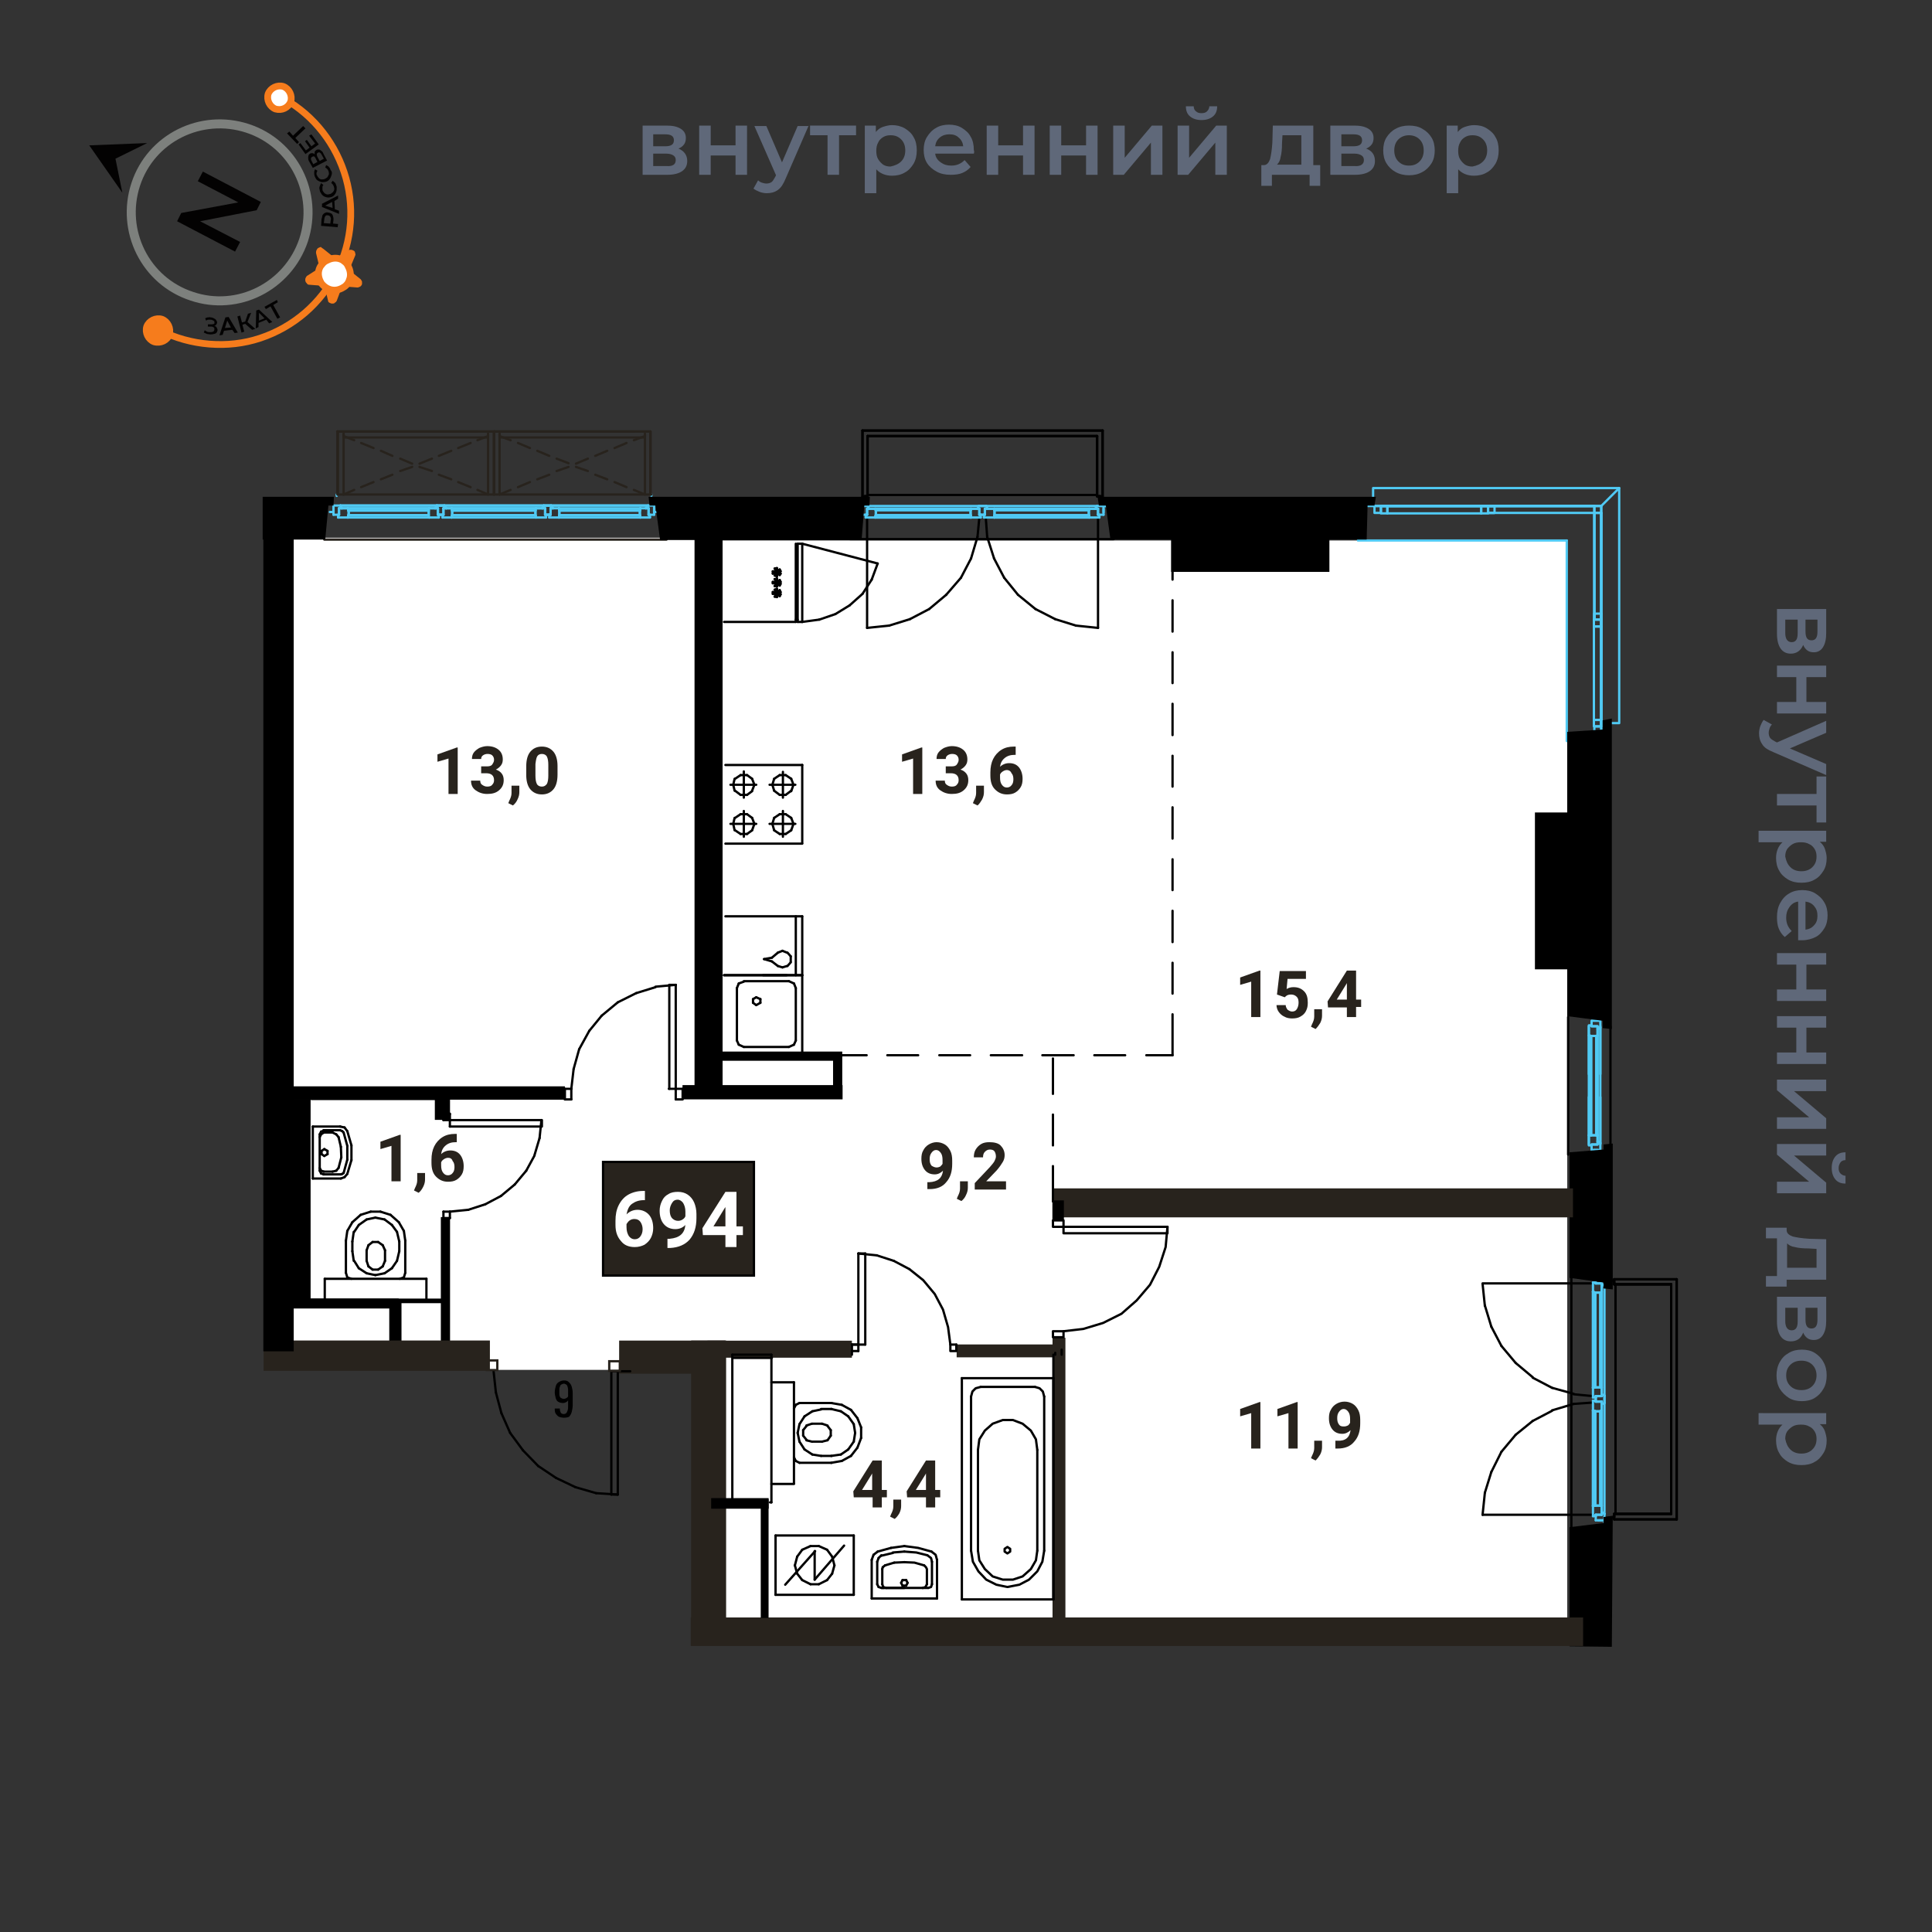 <?xml version="1.0" encoding="utf-8"?>
<!-- Generator: Adobe Illustrator 23.1.1, SVG Export Plug-In . SVG Version: 6.00 Build 0)  -->
<svg version="1.1" xmlns="http://www.w3.org/2000/svg" xmlns:xlink="http://www.w3.org/1999/xlink" x="0px" y="0px"
	 viewBox="0 0 420 420" style="enable-background:new 0 0 420 420;" xml:space="preserve">
<rect x="0" y="0" width="420" height="420" fill="#333333" stroke="none"/>
<style type="text/css">
	.st0{fill:#FFFFFF;}
	.st1{fill:none;stroke:#000000;stroke-width:0.5;stroke-linecap:round;stroke-linejoin:round;stroke-miterlimit:10;}
	.st2{fill:none;stroke:#50CAF4;stroke-width:0.5;stroke-linecap:round;stroke-linejoin:round;stroke-miterlimit:10;}
	.st3{fill:none;stroke:#28231D;stroke-width:0.5;stroke-linecap:round;stroke-linejoin:round;stroke-miterlimit:10;}
	.st4{fill:#28231D;}
	.st5{fill:none;stroke:#000000;stroke-width:2;stroke-miterlimit:10;}
	.st6{fill:none;stroke:#000000;stroke-miterlimit:10;}
	.st7{fill:none;stroke:#28231D;stroke-width:0.5;stroke-miterlimit:10;}
	.st8{fill:none;stroke:#F67C1C;stroke-width:1.472;stroke-miterlimit:10;}
	.st9{fill:#030202;}
	.st10{fill:none;stroke:#7D807D;stroke-width:1.963;stroke-miterlimit:10;}
	.st11{fill:#F67C1C;stroke:#F67C1C;stroke-width:1.472;stroke-miterlimit:10;}
	.st12{fill:#FFFFFF;stroke:#F67C1C;stroke-width:1.472;stroke-miterlimit:10;}
	.st13{fill:#F67C1C;}
	.st14{enable-background:new    ;}
	.st15{fill:#5F6879;}
	.st16{fill:#28231D;stroke:#000000;stroke-width:0.5;stroke-miterlimit:10;}
</style>
<g id="_x30_5_квартира">
	<g id="подложка_5_">
	</g>
	<g id="окна_5_">
	</g>
	<g id="монолит_6_">
	</g>
	<g id="перегородки_5_">
	</g>
	<g id="с_x2F_у_5_">
	</g>
	<g id="кухня_5_">
	</g>
	<g id="двери_5_">
	</g>
	<g id="мебель_5_">
	</g>
	<g id="размеры_5_">
	</g>
	<polygon class="st0" points="151.8,297.8 151.8,351.7 340.7,351.7 340.7,117.5 156.4,117.5 156.4,116.9 62.8,116.9 62.8,297.8 	"/>
	<g>
		<line class="st1" x1="239.3" y1="107.9" x2="239.5" y2="110"/>
		<line class="st2" x1="239.5" y1="110" x2="240.7" y2="110"/>
		<line class="st1" x1="187.7" y1="110" x2="187.9" y2="107.9"/>
		<line class="st2" x1="238.7" y1="111.9" x2="239" y2="111.9"/>
		<line class="st2" x1="238.7" y1="110.6" x2="238.7" y2="111.9"/>
		<line class="st1" x1="238.7" y1="136.5" x2="233.9" y2="136"/>
		<line class="st1" x1="233.9" y1="136" x2="229.4" y2="134.6"/>
		<line class="st1" x1="229.4" y1="134.6" x2="225.1" y2="132.4"/>
		<line class="st1" x1="225.1" y1="132.4" x2="221.3" y2="129.3"/>
		<line class="st1" x1="221.3" y1="129.3" x2="218.3" y2="125.6"/>
		<line class="st1" x1="218.3" y1="125.6" x2="216.1" y2="121.4"/>
		<line class="st1" x1="216.1" y1="121.4" x2="214.6" y2="116.7"/>
		<line class="st1" x1="214.6" y1="116.7" x2="214.3" y2="112.5"/>
		<line class="st1" x1="238.7" y1="136.5" x2="238.7" y2="112.5"/>
		<line class="st1" x1="212.9" y1="112.5" x2="212.5" y2="116.7"/>
		<line class="st1" x1="212.5" y1="116.7" x2="211.1" y2="121.4"/>
		<line class="st1" x1="211.1" y1="121.4" x2="208.9" y2="125.6"/>
		<line class="st1" x1="208.9" y1="125.6" x2="205.7" y2="129.3"/>
		<line class="st1" x1="205.7" y1="129.3" x2="202" y2="132.4"/>
		<line class="st1" x1="202" y1="132.4" x2="197.8" y2="134.6"/>
		<line class="st1" x1="197.8" y1="134.6" x2="193.3" y2="136"/>
		<line class="st1" x1="193.3" y1="136" x2="188.5" y2="136.5"/>
		<line class="st1" x1="188.5" y1="112.5" x2="188.5" y2="136.5"/>
		<line class="st2" x1="238.1" y1="110.6" x2="238.5" y2="110"/>
		<line class="st1" x1="188.6" y1="107.6" x2="238.5" y2="107.6"/>
		<line class="st1" x1="184.8" y1="117.2" x2="242.1" y2="117.2"/>
		<line class="st1" x1="238.5" y1="94.8" x2="188.6" y2="94.8"/>
		<line class="st1" x1="188.6" y1="94.8" x2="188.6" y2="107.6"/>
		<line class="st1" x1="238.5" y1="107.6" x2="238.5" y2="94.8"/>
		<line class="st1" x1="238.5" y1="94.8" x2="238.5" y2="107.9"/>
		<line class="st1" x1="239.7" y1="107.9" x2="239.7" y2="93.6"/>
		<line class="st1" x1="188.6" y1="94.8" x2="238.5" y2="94.8"/>
		<line class="st1" x1="239.7" y1="93.6" x2="187.5" y2="93.6"/>
		<line class="st1" x1="188.6" y1="107.9" x2="188.6" y2="94.8"/>
		<line class="st1" x1="187.5" y1="93.6" x2="187.5" y2="107.9"/>
		<line class="st1" x1="239.3" y1="107.9" x2="239.2" y2="107.9"/>
		<line class="st1" x1="239.2" y1="107.9" x2="239.1" y2="107.9"/>
		<line class="st1" x1="239.1" y1="107.9" x2="239" y2="107.9"/>
		<line class="st1" x1="239" y1="107.9" x2="238.9" y2="107.9"/>
		<line class="st1" x1="238.9" y1="107.9" x2="238.7" y2="107.9"/>
		<line class="st1" x1="238.7" y1="107.9" x2="238.6" y2="107.9"/>
		<line class="st1" x1="238.6" y1="107.9" x2="238.7" y2="107.9"/>
		<line class="st1" x1="238.7" y1="107.9" x2="238.9" y2="107.9"/>
		<line class="st1" x1="238.9" y1="107.9" x2="239" y2="107.9"/>
		<line class="st1" x1="239" y1="107.9" x2="239.1" y2="107.9"/>
		<line class="st1" x1="239.1" y1="107.9" x2="239.2" y2="107.9"/>
		<line class="st1" x1="187.9" y1="107.9" x2="188.1" y2="107.9"/>
		<line class="st1" x1="188.1" y1="107.9" x2="188.2" y2="107.9"/>
		<line class="st1" x1="188.2" y1="107.9" x2="188.3" y2="107.9"/>
		<line class="st1" x1="188.3" y1="107.9" x2="188.5" y2="107.9"/>
		<line class="st1" x1="188.5" y1="107.9" x2="188.6" y2="107.9"/>
		<line class="st1" x1="188.6" y1="107.9" x2="188.5" y2="107.9"/>
		<line class="st1" x1="188.5" y1="107.9" x2="188.3" y2="107.9"/>
		<line class="st1" x1="188.3" y1="107.9" x2="188.2" y2="107.9"/>
		<line class="st1" x1="188.2" y1="107.9" x2="188.1" y2="107.9"/>
		<line class="st1" x1="188.1" y1="107.9" x2="187.9" y2="107.9"/>
		<line class="st1" x1="187.9" y1="107.9" x2="187.9" y2="107.9"/>
		<line class="st1" x1="188.6" y1="107.9" x2="187.5" y2="107.9"/>
		<line class="st1" x1="238.5" y1="107.9" x2="239.7" y2="107.9"/>
		<line class="st1" x1="187.5" y1="93.6" x2="187.5" y2="107.9"/>
		<line class="st1" x1="239.7" y1="93.6" x2="187.5" y2="93.6"/>
		<line class="st1" x1="239.7" y1="107.9" x2="239.7" y2="93.6"/>
		<line class="st1" x1="188.6" y1="94.8" x2="188.6" y2="107.9"/>
		<line class="st1" x1="238.5" y1="94.8" x2="188.6" y2="94.8"/>
		<line class="st1" x1="238.5" y1="107.9" x2="238.5" y2="94.8"/>
		<line class="st2" x1="186.5" y1="110" x2="187.7" y2="110"/>
		<line class="st2" x1="240.7" y1="110" x2="239.9" y2="110"/>
		<line class="st2" x1="216.1" y1="110.6" x2="236.8" y2="110.6"/>
		<line class="st2" x1="236.8" y1="112.5" x2="216.1" y2="112.5"/>
		<line class="st2" x1="236.8" y1="112.5" x2="236.7" y2="112"/>
		<line class="st2" x1="236.7" y1="112" x2="216.2" y2="112"/>
		<line class="st2" x1="236.8" y1="112.5" x2="216.1" y2="112.5"/>
		<line class="st2" x1="236.7" y1="110.9" x2="216.2" y2="110.9"/>
		<line class="st2" x1="236.7" y1="110.9" x2="236.8" y2="110.6"/>
		<line class="st2" x1="236.8" y1="110.6" x2="216.1" y2="110.6"/>
		<line class="st2" x1="216.2" y1="112" x2="216.1" y2="112.5"/>
		<line class="st2" x1="216.1" y1="110.6" x2="216.2" y2="110.9"/>
		<line class="st2" x1="236.8" y1="110.6" x2="238.7" y2="110.6"/>
		<line class="st2" x1="236.7" y1="110.9" x2="236.8" y2="110.6"/>
		<line class="st2" x1="236.7" y1="112" x2="236.7" y2="110.9"/>
		<line class="st2" x1="236.8" y1="112.5" x2="236.7" y2="112"/>
		<line class="st2" x1="239" y1="112.5" x2="236.8" y2="112.5"/>
		<line class="st2" x1="239" y1="111.9" x2="239" y2="112.5"/>
		<line class="st2" x1="213.9" y1="111.9" x2="214.1" y2="111.9"/>
		<line class="st2" x1="213.9" y1="112.5" x2="213.9" y2="111.9"/>
		<line class="st2" x1="216.1" y1="112.5" x2="213.9" y2="112.5"/>
		<line class="st2" x1="216.2" y1="112" x2="216.1" y2="112.5"/>
		<line class="st2" x1="216.2" y1="110.9" x2="216.2" y2="112"/>
		<line class="st2" x1="216.1" y1="110.6" x2="216.2" y2="110.9"/>
		<line class="st2" x1="214.1" y1="110.6" x2="216.1" y2="110.6"/>
		<line class="st2" x1="214.1" y1="111.9" x2="214.1" y2="110.6"/>
		<line class="st2" x1="236.7" y1="110.9" x2="236.7" y2="112"/>
		<line class="st2" x1="216.2" y1="110.9" x2="236.7" y2="110.9"/>
		<line class="st2" x1="216.2" y1="112" x2="216.2" y2="110.9"/>
		<line class="st2" x1="236.7" y1="112" x2="216.2" y2="112"/>
		<line class="st2" x1="190.3" y1="110.6" x2="211.1" y2="110.6"/>
		<line class="st2" x1="211.1" y1="112.5" x2="190.3" y2="112.5"/>
		<line class="st2" x1="211.1" y1="112.5" x2="211" y2="112"/>
		<line class="st2" x1="211" y1="112" x2="190.4" y2="112"/>
		<line class="st2" x1="211.1" y1="112.5" x2="190.3" y2="112.5"/>
		<line class="st2" x1="211" y1="110.9" x2="190.4" y2="110.9"/>
		<line class="st2" x1="211" y1="110.9" x2="211.1" y2="110.6"/>
		<line class="st2" x1="211.1" y1="110.6" x2="190.3" y2="110.6"/>
		<line class="st2" x1="190.4" y1="112" x2="190.2" y2="112.5"/>
		<line class="st2" x1="190.2" y1="110.6" x2="190.4" y2="110.9"/>
		<line class="st2" x1="211.1" y1="110.6" x2="212.9" y2="110.6"/>
		<line class="st2" x1="211" y1="110.9" x2="211.1" y2="110.6"/>
		<line class="st2" x1="211" y1="112" x2="211" y2="110.9"/>
		<line class="st2" x1="211.1" y1="112.5" x2="211" y2="112"/>
		<line class="st2" x1="213.2" y1="112.5" x2="211.1" y2="112.5"/>
		<line class="st2" x1="213.2" y1="111.9" x2="213.2" y2="112.5"/>
		<line class="st2" x1="212.9" y1="111.9" x2="213.2" y2="111.9"/>
		<line class="st2" x1="212.9" y1="110.6" x2="212.9" y2="111.9"/>
		<line class="st2" x1="188.2" y1="111.9" x2="188.5" y2="111.9"/>
		<line class="st2" x1="188.2" y1="112.5" x2="188.2" y2="111.9"/>
		<line class="st2" x1="190.3" y1="112.5" x2="188.2" y2="112.5"/>
		<line class="st2" x1="190.4" y1="112" x2="190.2" y2="112.5"/>
		<line class="st2" x1="190.4" y1="110.9" x2="190.4" y2="112"/>
		<line class="st2" x1="190.2" y1="110.6" x2="190.4" y2="110.9"/>
		<line class="st2" x1="188.5" y1="110.6" x2="190.3" y2="110.6"/>
		<line class="st2" x1="188.5" y1="111.9" x2="188.5" y2="110.6"/>
		<line class="st2" x1="211" y1="110.9" x2="211" y2="112"/>
		<line class="st2" x1="190.4" y1="110.9" x2="211" y2="110.9"/>
		<line class="st2" x1="190.4" y1="112" x2="190.4" y2="110.9"/>
		<line class="st2" x1="187.3" y1="111.8" x2="187.3" y2="110.2"/>
		<line class="st2" x1="211" y1="112" x2="190.4" y2="112"/>
		<line class="st2" x1="214.1" y1="110.6" x2="214.1" y2="111.9"/>
		<line class="st2" x1="214.7" y1="110.6" x2="214.1" y2="110.6"/>
		<line class="st2" x1="214.4" y1="110" x2="214.7" y2="110.6"/>
		<line class="st2" x1="212.8" y1="110" x2="214.4" y2="110"/>
		<line class="st2" x1="212.5" y1="110.6" x2="212.8" y2="110"/>
		<line class="st2" x1="212.9" y1="110.6" x2="212.5" y2="110.6"/>
		<line class="st2" x1="212.9" y1="111.9" x2="212.9" y2="110.6"/>
		<line class="st2" x1="214.1" y1="111.9" x2="212.9" y2="111.9"/>
		<line class="st2" x1="188.9" y1="110.6" x2="188.6" y2="110"/>
		<line class="st2" x1="238.1" y1="110.6" x2="214.7" y2="110.6"/>
		<line class="st2" x1="212.5" y1="110.6" x2="188.9" y2="110.6"/>
		<line class="st2" x1="188.6" y1="110" x2="238.5" y2="110"/>
		<line class="st2" x1="213.9" y1="111.9" x2="213.2" y2="111.9"/>
		<line class="st2" x1="187.3" y1="110" x2="188.6" y2="110"/>
		<line class="st2" x1="188.5" y1="111.9" x2="187.3" y2="111.9"/>
		<line class="st2" x1="188.5" y1="110.6" x2="188.5" y2="111.9"/>
		<line class="st2" x1="188.9" y1="110.6" x2="188.5" y2="110.6"/>
		<line class="st2" x1="188.6" y1="110" x2="188.9" y2="110.6"/>
		<line class="st2" x1="238.7" y1="110.6" x2="238.1" y2="110.6"/>
		<line class="st2" x1="238.7" y1="111.9" x2="238.7" y2="110.6"/>
		<line class="st2" x1="239.9" y1="111.9" x2="238.7" y2="111.9"/>
		<line class="st2" x1="239.9" y1="110" x2="239.9" y2="111.9"/>
		<line class="st2" x1="238.5" y1="110" x2="239.9" y2="110"/>
		<line class="st2" x1="238.1" y1="110.6" x2="238.5" y2="110"/>
		<line class="st2" x1="239.9" y1="110.6" x2="239.9" y2="111.4"/>
	</g>
	<g>
		<line class="st1" x1="350.9" y1="329.9" x2="348.8" y2="330"/>
		<line class="st2" x1="348.8" y1="330" x2="348.8" y2="331.2"/>
		<line class="st1" x1="348.8" y1="278.3" x2="350.9" y2="278.4"/>
		<line class="st2" x1="346.9" y1="329.3" x2="346.9" y2="329.6"/>
		<line class="st2" x1="348.2" y1="329.3" x2="346.9" y2="329.3"/>
		<line class="st1" x1="322.3" y1="329.3" x2="322.8" y2="324.5"/>
		<line class="st1" x1="322.8" y1="324.5" x2="324.2" y2="320"/>
		<line class="st1" x1="324.2" y1="320" x2="326.4" y2="315.6"/>
		<line class="st1" x1="326.4" y1="315.6" x2="329.5" y2="311.9"/>
		<line class="st1" x1="329.5" y1="311.9" x2="333.2" y2="308.9"/>
		<line class="st1" x1="333.2" y1="308.9" x2="337.4" y2="306.7"/>
		<line class="st1" x1="337.4" y1="306.6" x2="342.1" y2="305.2"/>
		<line class="st1" x1="342.1" y1="305.2" x2="346.3" y2="304.9"/>
		<line class="st1" x1="322.3" y1="329.3" x2="346.3" y2="329.3"/>
		<line class="st1" x1="346.3" y1="303.5" x2="342.1" y2="303.1"/>
		<line class="st1" x1="342.1" y1="303" x2="337.4" y2="301.7"/>
		<line class="st1" x1="337.4" y1="301.7" x2="333.2" y2="299.5"/>
		<line class="st1" x1="333.2" y1="299.4" x2="329.5" y2="296.3"/>
		<line class="st1" x1="329.5" y1="296.3" x2="326.4" y2="292.6"/>
		<line class="st1" x1="326.4" y1="292.6" x2="324.2" y2="288.4"/>
		<line class="st1" x1="324.2" y1="288.4" x2="322.8" y2="283.8"/>
		<line class="st1" x1="322.8" y1="283.9" x2="322.3" y2="279.1"/>
		<line class="st1" x1="346.3" y1="279" x2="322.3" y2="279"/>
		<line class="st2" x1="348.2" y1="328.7" x2="348.8" y2="329.1"/>
		<line class="st1" x1="351.2" y1="279.2" x2="351.2" y2="329.1"/>
		<line class="st1" x1="341.6" y1="275.4" x2="341.6" y2="332.7"/>
		<line class="st1" x1="363.3" y1="329.1" x2="363.3" y2="279.2"/>
		<line class="st1" x1="363.3" y1="279.2" x2="351.2" y2="279.2"/>
		<line class="st1" x1="351.2" y1="329.1" x2="363.3" y2="329.1"/>
		<line class="st1" x1="363.3" y1="329.1" x2="350.9" y2="329.1"/>
		<line class="st1" x1="350.9" y1="330.3" x2="364.5" y2="330.3"/>
		<line class="st1" x1="363.3" y1="279.2" x2="363.3" y2="329.1"/>
		<line class="st1" x1="364.5" y1="330.3" x2="364.5" y2="278.1"/>
		<line class="st1" x1="350.9" y1="279.2" x2="363.3" y2="279.2"/>
		<line class="st1" x1="364.5" y1="278.1" x2="350.9" y2="278.1"/>
		<line class="st1" x1="350.9" y1="329.9" x2="350.9" y2="329.8"/>
		<line class="st1" x1="350.9" y1="329.8" x2="350.9" y2="329.7"/>
		<line class="st1" x1="350.9" y1="329.7" x2="350.9" y2="329.6"/>
		<line class="st1" x1="350.9" y1="329.6" x2="350.9" y2="329.4"/>
		<line class="st1" x1="350.9" y1="329.4" x2="350.9" y2="329.3"/>
		<line class="st1" x1="350.9" y1="329.3" x2="350.9" y2="329.2"/>
		<line class="st1" x1="350.9" y1="329.2" x2="350.9" y2="329.3"/>
		<line class="st1" x1="350.9" y1="329.3" x2="350.9" y2="329.4"/>
		<line class="st1" x1="350.9" y1="329.4" x2="350.9" y2="329.6"/>
		<line class="st1" x1="350.9" y1="329.6" x2="350.9" y2="329.7"/>
		<line class="st1" x1="350.9" y1="329.7" x2="350.9" y2="329.8"/>
		<line class="st1" x1="350.9" y1="278.4" x2="350.9" y2="278.7"/>
		<line class="st1" x1="350.9" y1="278.7" x2="350.9" y2="278.8"/>
		<line class="st1" x1="350.9" y1="278.8" x2="350.9" y2="278.9"/>
		<line class="st1" x1="350.9" y1="278.9" x2="350.9" y2="279"/>
		<line class="st1" x1="350.9" y1="279" x2="350.9" y2="279.2"/>
		<line class="st1" x1="350.9" y1="279.2" x2="350.9" y2="279"/>
		<line class="st1" x1="350.9" y1="279" x2="350.9" y2="278.9"/>
		<line class="st1" x1="350.9" y1="278.9" x2="350.9" y2="278.8"/>
		<line class="st1" x1="350.9" y1="278.8" x2="350.9" y2="278.7"/>
		<line class="st1" x1="350.9" y1="278.7" x2="350.9" y2="278.4"/>
		<line class="st1" x1="350.9" y1="278.4" x2="350.9" y2="278.4"/>
		<line class="st1" x1="350.9" y1="279.2" x2="350.9" y2="278.1"/>
		<line class="st1" x1="350.9" y1="329.1" x2="350.9" y2="330.3"/>
		<line class="st1" x1="364.5" y1="278.1" x2="350.9" y2="278.1"/>
		<line class="st1" x1="364.5" y1="330.3" x2="364.5" y2="278.1"/>
		<line class="st1" x1="350.9" y1="330.3" x2="364.5" y2="330.3"/>
		<line class="st1" x1="363.3" y1="279.2" x2="350.9" y2="279.2"/>
		<line class="st1" x1="363.3" y1="329.1" x2="363.3" y2="279.2"/>
		<line class="st1" x1="350.9" y1="329.1" x2="363.3" y2="329.1"/>
		<line class="st2" x1="348.8" y1="277.1" x2="348.8" y2="278.3"/>
		<line class="st2" x1="348.8" y1="331.2" x2="348.8" y2="330.5"/>
		<line class="st2" x1="348.2" y1="306.6" x2="348.2" y2="327.4"/>
		<line class="st2" x1="346.3" y1="327.4" x2="346.3" y2="306.6"/>
		<line class="st2" x1="346.3" y1="327.4" x2="346.8" y2="327.3"/>
		<line class="st2" x1="346.8" y1="327.3" x2="346.8" y2="306.8"/>
		<line class="st2" x1="346.3" y1="327.4" x2="346.3" y2="306.6"/>
		<line class="st2" x1="347.9" y1="327.3" x2="347.9" y2="306.8"/>
		<line class="st2" x1="347.9" y1="327.3" x2="348.2" y2="327.4"/>
		<line class="st2" x1="348.2" y1="327.4" x2="348.2" y2="306.6"/>
		<line class="st2" x1="346.8" y1="306.8" x2="346.3" y2="306.6"/>
		<line class="st2" x1="348.2" y1="306.6" x2="347.9" y2="306.8"/>
		<line class="st2" x1="348.2" y1="327.4" x2="348.2" y2="329.3"/>
		<line class="st2" x1="347.9" y1="327.3" x2="348.2" y2="327.4"/>
		<line class="st2" x1="346.8" y1="327.3" x2="347.9" y2="327.3"/>
		<line class="st2" x1="346.3" y1="327.4" x2="346.8" y2="327.3"/>
		<line class="st2" x1="346.3" y1="329.6" x2="346.3" y2="327.4"/>
		<line class="st2" x1="346.9" y1="329.6" x2="346.3" y2="329.6"/>
		<line class="st2" x1="346.9" y1="304.5" x2="346.9" y2="304.7"/>
		<line class="st2" x1="346.3" y1="304.5" x2="346.9" y2="304.5"/>
		<line class="st2" x1="346.3" y1="306.6" x2="346.3" y2="304.5"/>
		<line class="st2" x1="346.8" y1="306.8" x2="346.3" y2="306.6"/>
		<line class="st2" x1="347.9" y1="306.8" x2="346.8" y2="306.8"/>
		<line class="st2" x1="348.2" y1="306.6" x2="347.9" y2="306.8"/>
		<line class="st2" x1="348.2" y1="304.7" x2="348.2" y2="306.6"/>
		<line class="st2" x1="346.9" y1="304.7" x2="348.2" y2="304.7"/>
		<line class="st2" x1="347.9" y1="327.3" x2="346.8" y2="327.3"/>
		<line class="st2" x1="347.9" y1="306.8" x2="347.9" y2="327.3"/>
		<line class="st2" x1="346.8" y1="306.8" x2="347.9" y2="306.8"/>
		<line class="st2" x1="346.8" y1="327.3" x2="346.8" y2="306.8"/>
		<line class="st2" x1="348.2" y1="280.8" x2="348.2" y2="301.7"/>
		<line class="st2" x1="346.3" y1="301.7" x2="346.3" y2="280.8"/>
		<line class="st2" x1="346.3" y1="301.7" x2="346.8" y2="301.6"/>
		<line class="st2" x1="346.8" y1="301.6" x2="346.8" y2="281"/>
		<line class="st2" x1="346.3" y1="301.7" x2="346.3" y2="280.8"/>
		<line class="st2" x1="347.9" y1="301.6" x2="347.9" y2="281"/>
		<line class="st2" x1="347.9" y1="301.6" x2="348.2" y2="301.7"/>
		<line class="st2" x1="348.2" y1="301.7" x2="348.2" y2="280.8"/>
		<line class="st2" x1="346.8" y1="281" x2="346.3" y2="280.8"/>
		<line class="st2" x1="348.2" y1="280.8" x2="347.9" y2="281"/>
		<line class="st2" x1="348.2" y1="301.7" x2="348.2" y2="303.5"/>
		<line class="st2" x1="347.9" y1="301.6" x2="348.2" y2="301.7"/>
		<line class="st2" x1="346.8" y1="301.6" x2="347.9" y2="301.6"/>
		<line class="st2" x1="346.3" y1="301.7" x2="346.8" y2="301.6"/>
		<line class="st2" x1="346.3" y1="303.8" x2="346.3" y2="301.7"/>
		<line class="st2" x1="346.9" y1="303.8" x2="346.3" y2="303.8"/>
		<line class="st2" x1="346.9" y1="303.5" x2="346.9" y2="303.8"/>
		<line class="st2" x1="348.2" y1="303.5" x2="346.9" y2="303.5"/>
		<line class="st2" x1="346.9" y1="278.8" x2="346.9" y2="279"/>
		<line class="st2" x1="346.3" y1="278.8" x2="346.9" y2="278.8"/>
		<line class="st2" x1="346.3" y1="280.8" x2="346.3" y2="278.8"/>
		<line class="st2" x1="346.8" y1="281" x2="346.3" y2="280.8"/>
		<line class="st2" x1="347.9" y1="281" x2="346.8" y2="281"/>
		<line class="st2" x1="348.2" y1="280.8" x2="347.9" y2="281"/>
		<line class="st2" x1="348.2" y1="279" x2="348.2" y2="280.8"/>
		<line class="st2" x1="346.9" y1="279" x2="348.2" y2="279"/>
		<line class="st2" x1="347.9" y1="301.6" x2="346.8" y2="301.6"/>
		<line class="st2" x1="347.9" y1="281" x2="347.9" y2="301.6"/>
		<line class="st2" x1="346.8" y1="281" x2="347.9" y2="281"/>
		<line class="st2" x1="347" y1="277.8" x2="348.6" y2="277.8"/>
		<line class="st2" x1="346.8" y1="301.6" x2="346.8" y2="281"/>
		<line class="st2" x1="348.2" y1="304.7" x2="346.9" y2="304.7"/>
		<line class="st2" x1="348.2" y1="305.3" x2="348.2" y2="304.7"/>
		<line class="st2" x1="348.8" y1="305" x2="348.2" y2="305.3"/>
		<line class="st2" x1="348.8" y1="303.4" x2="348.8" y2="305"/>
		<line class="st2" x1="348.2" y1="303.1" x2="348.8" y2="303.4"/>
		<line class="st2" x1="348.2" y1="303.5" x2="348.2" y2="303.1"/>
		<line class="st2" x1="346.9" y1="303.5" x2="348.2" y2="303.5"/>
		<line class="st2" x1="346.9" y1="304.7" x2="346.9" y2="303.5"/>
		<line class="st2" x1="348.2" y1="279.5" x2="348.8" y2="279.2"/>
		<line class="st2" x1="348.2" y1="328.7" x2="348.2" y2="305.3"/>
		<line class="st2" x1="348.2" y1="303" x2="348.2" y2="279.5"/>
		<line class="st2" x1="348.8" y1="279.2" x2="348.8" y2="329.1"/>
		<line class="st2" x1="346.9" y1="304.5" x2="346.9" y2="303.8"/>
		<line class="st2" x1="348.8" y1="277.8" x2="348.8" y2="279.2"/>
		<line class="st2" x1="346.9" y1="279" x2="346.9" y2="277.8"/>
		<line class="st2" x1="348.2" y1="279" x2="346.9" y2="279"/>
		<line class="st2" x1="348.2" y1="279.5" x2="348.2" y2="279"/>
		<line class="st2" x1="348.8" y1="279.2" x2="348.2" y2="279.5"/>
		<line class="st2" x1="348.2" y1="329.3" x2="348.2" y2="328.7"/>
		<line class="st2" x1="346.9" y1="329.3" x2="348.2" y2="329.3"/>
		<line class="st2" x1="346.9" y1="330.5" x2="346.9" y2="329.3"/>
		<line class="st2" x1="348.8" y1="330.5" x2="346.9" y2="330.5"/>
		<line class="st2" x1="348.8" y1="329.1" x2="348.8" y2="330.5"/>
		<line class="st2" x1="348.2" y1="328.7" x2="348.8" y2="329.1"/>
		<line class="st2" x1="348.2" y1="330.5" x2="347.4" y2="330.5"/>
	</g>
	<line class="st2" x1="340.6" y1="117.5" x2="340.6" y2="161.1"/>
	<line class="st2" x1="297" y1="110" x2="298.5" y2="110"/>
	<line class="st2" x1="295.2" y1="117.5" x2="340.6" y2="117.5"/>
	<line class="st2" x1="301.6" y1="110" x2="322" y2="110"/>
	<line class="st2" x1="322" y1="111.6" x2="322" y2="110"/>
	<polyline class="st2" points="322,111.6 301.6,111.6 301.6,110 	"/>
	<polyline class="st2" points="323.5,110 323.5,111.6 322,111.6 322,110 323.5,110 	"/>
	<polyline class="st2" points="300.2,111.6 300.2,110 301.6,110 301.6,111.6 300.2,111.6 	"/>
	<polyline class="st2" points="324.9,111.5 323.5,111.5 323.5,110 324.9,110 324.9,111.5 	"/>
	<line class="st2" x1="346.6" y1="110" x2="300.2" y2="110"/>
	<line class="st2" x1="348.1" y1="157.9" x2="348.1" y2="111.5"/>
	<line class="st2" x1="346.6" y1="111.5" x2="346.6" y2="134.7"/>
	<polyline class="st2" points="346.6,110 348.1,110 348.1,111.5 346.6,111.5 346.6,110 	"/>
	<polyline class="st2" points="298.8,111.5 298.8,110 300.2,110 300.2,111.5 298.8,111.5 	"/>
	<line class="st2" x1="323.5" y1="111.5" x2="324.9" y2="111.5"/>
	<line class="st2" x1="324.9" y1="110" x2="323.5" y2="110"/>
	<line class="st2" x1="300.2" y1="110" x2="346.6" y2="110"/>
	<line class="st2" x1="346.6" y1="111.5" x2="346.6" y2="110"/>
	<line class="st2" x1="323.5" y1="111.5" x2="346.6" y2="111.5"/>
	<line class="st2" x1="300.2" y1="110" x2="346.6" y2="110"/>
	<polyline class="st2" points="348.1,111.5 346.6,111.5 346.6,134.7 	"/>
	<line class="st2" x1="348.1" y1="111.5" x2="348.1" y2="157.9"/>
	<line class="st2" x1="346.6" y1="111.5" x2="346.6" y2="134.7"/>
	<line class="st2" x1="348.1" y1="111.5" x2="348.1" y2="157.9"/>
	<line class="st2" x1="348.1" y1="110" x2="348.1" y2="133.4"/>
	<polyline class="st2" points="348.1,110 352,106.1 352,157.2 350.2,157.2 	"/>
	<polyline class="st2" points="352,106.1 298.5,106.1 298.5,110 348.1,110 	"/>
	<line class="st2" x1="348.1" y1="136.2" x2="348.1" y2="156.5"/>
	<line class="st2" x1="346.5" y1="156.5" x2="348.1" y2="156.5"/>
	<polyline class="st2" points="346.5,156.5 346.5,136.2 348.1,136.2 	"/>
	<polyline class="st2" points="346.5,134.7 348.1,134.7 348.1,136.2 346.5,136.2 346.5,134.7 	"/>
	<polyline class="st2" points="348.1,157.9 346.5,157.9 346.5,156.5 348.1,156.5 348.1,157.9 	"/>
	<polyline class="st2" points="348.1,133.4 348.1,134.7 346.6,134.7 346.6,133.4 348.1,133.4 	"/>
	<polyline class="st2" points="348.1,159.3 346.6,159.3 346.6,157.9 348.1,157.9 348.1,159.3 	"/>
	<line class="st2" x1="348.1" y1="134.7" x2="348.1" y2="133.4"/>
	<line class="st2" x1="346.6" y1="133.4" x2="346.6" y2="134.7"/>
	<line class="st2" x1="348.1" y1="134.7" x2="348.1" y2="159.6"/>
	<line class="st2" x1="345.4" y1="223.1" x2="345.4" y2="233.5"/>
	<line class="st2" x1="345.4" y1="248.8" x2="345.4" y2="238.5"/>
	<line class="st2" x1="347.9" y1="238.5" x2="347.9" y2="248.8"/>
	<line class="st2" x1="347.9" y1="223.1" x2="347.9" y2="233.5"/>
	<polyline class="st2" points="345.9,246.8 345.9,225.2 347,225.2 347,246.8 345.9,246.8 	"/>
	<line class="st2" x1="345.4" y1="246.8" x2="345.9" y2="246.8"/>
	<line class="st2" x1="347" y1="246.8" x2="347.3" y2="246.8"/>
	<polyline class="st2" points="345.4,246.8 345.4,225.1 345.9,225.2 345.9,246.8 	"/>
	<line class="st2" x1="347" y1="225.2" x2="347" y2="246.8"/>
	<polyline class="st2" points="347,225.2 347.3,225.1 347.3,246.8 	"/>
	<polyline class="st2" points="346,223.1 347.3,223.1 347.3,225.1 347,225.2 345.9,225.2 345.4,225.1 345.4,222.9 346,222.9 
		346,223.1 	"/>
	<polyline class="st2" points="347.3,248.8 346,248.8 346,249 345.4,249 345.4,246.8 345.9,246.8 347,246.8 347.3,246.8 
		347.3,248.8 	"/>
	<line class="st2" x1="347.3" y1="248.1" x2="347.9" y2="248.5"/>
	<line class="st2" x1="347.3" y1="223.7" x2="347.3" y2="248.1"/>
	<polyline class="st2" points="347.9,223.4 347.9,248.5 347.9,223.4 347.3,223.7 	"/>
	<polyline class="st2" points="347.3,248.1 347.9,248.5 347.9,250 346,250 346,248.8 347.3,248.8 347.3,248.1 	"/>
	<polyline class="st2" points="347.9,223.4 347.3,223.7 347.3,223.1 346,223.1 346,221.9 347.9,221.9 347.9,223.4 	"/>
	<line class="st2" x1="346.5" y1="250" x2="347.3" y2="250"/>
	<line class="st1" x1="350.1" y1="223.2" x2="350.1" y2="248.9"/>
	<line class="st1" x1="340.9" y1="251" x2="340.9" y2="221.1"/>
	<g>
		<line class="st2" x1="75.7" y1="112" x2="93.2" y2="112"/>
		<line class="st2" x1="93.2" y1="112" x2="93.2" y2="111"/>
		<line class="st2" x1="93.2" y1="111" x2="75.7" y2="111"/>
		<line class="st2" x1="75.8" y1="111" x2="75.8" y2="112"/>
		<line class="st2" x1="75.6" y1="112.5" x2="75.8" y2="112"/>
		<line class="st2" x1="75.8" y1="111" x2="75.6" y2="110.5"/>
		<line class="st2" x1="75.6" y1="112.5" x2="93.3" y2="112.5"/>
		<line class="st2" x1="93.3" y1="112.5" x2="93.1" y2="112"/>
		<line class="st2" x1="93.2" y1="112" x2="75.7" y2="112"/>
		<line class="st2" x1="93.2" y1="111" x2="75.7" y2="111"/>
		<line class="st2" x1="93.1" y1="111" x2="93.3" y2="110.5"/>
		<line class="st2" x1="93.3" y1="110.5" x2="75.6" y2="110.5"/>
		<line class="st2" x1="73.7" y1="110.5" x2="73.7" y2="111.9"/>
		<line class="st2" x1="73.7" y1="111.9" x2="73.5" y2="111.9"/>
		<line class="st2" x1="73.5" y1="111.9" x2="73.5" y2="112.5"/>
		<line class="st2" x1="73.5" y1="112.5" x2="75.6" y2="112.5"/>
		<line class="st2" x1="75.6" y1="112.5" x2="75.8" y2="112"/>
		<line class="st2" x1="75.8" y1="112" x2="75.8" y2="111"/>
		<line class="st2" x1="75.8" y1="111" x2="75.6" y2="110.5"/>
		<line class="st2" x1="75.6" y1="110.5" x2="73.7" y2="110.5"/>
		<line class="st2" x1="95.2" y1="111.9" x2="95.2" y2="110.5"/>
		<line class="st2" x1="95.2" y1="110.5" x2="93.3" y2="110.5"/>
		<line class="st2" x1="93.3" y1="110.5" x2="93.1" y2="111"/>
		<line class="st2" x1="93.2" y1="111" x2="93.2" y2="112"/>
		<line class="st2" x1="93.1" y1="112" x2="93.3" y2="112.5"/>
		<line class="st2" x1="93.3" y1="112.5" x2="95.4" y2="112.5"/>
		<line class="st2" x1="95.4" y1="112.5" x2="95.4" y2="111.9"/>
		<line class="st2" x1="95.4" y1="111.9" x2="95.2" y2="111.9"/>
		<line class="st2" x1="98.3" y1="112" x2="116.4" y2="112"/>
		<line class="st2" x1="116.4" y1="112" x2="116.4" y2="111"/>
		<line class="st2" x1="116.4" y1="111" x2="98.3" y2="111"/>
		<line class="st2" x1="98.3" y1="111" x2="98.3" y2="112"/>
		<line class="st2" x1="98.2" y1="112.5" x2="98.3" y2="112"/>
		<line class="st2" x1="98.3" y1="111" x2="98.2" y2="110.5"/>
		<line class="st2" x1="98.2" y1="112.5" x2="116.5" y2="112.5"/>
		<line class="st2" x1="116.5" y1="112.5" x2="116.4" y2="112"/>
		<line class="st2" x1="116.4" y1="112" x2="98.3" y2="112"/>
		<line class="st2" x1="116.4" y1="111" x2="98.3" y2="111"/>
		<line class="st2" x1="116.4" y1="110.9" x2="116.5" y2="110.5"/>
		<line class="st2" x1="116.5" y1="110.5" x2="98.2" y2="110.5"/>
		<line class="st2" x1="96.4" y1="110.5" x2="96.4" y2="111.9"/>
		<line class="st2" x1="96.4" y1="111.9" x2="96.2" y2="111.9"/>
		<line class="st2" x1="96.2" y1="111.9" x2="96.2" y2="112.5"/>
		<line class="st2" x1="96.2" y1="112.5" x2="98.2" y2="112.5"/>
		<line class="st2" x1="98.2" y1="112.5" x2="98.3" y2="112"/>
		<line class="st2" x1="98.3" y1="112" x2="98.3" y2="111"/>
		<line class="st2" x1="98.3" y1="111" x2="98.2" y2="110.5"/>
		<line class="st2" x1="98.2" y1="110.5" x2="96.4" y2="110.5"/>
		<line class="st2" x1="118.5" y1="111.9" x2="118.5" y2="110.5"/>
		<line class="st2" x1="118.5" y1="110.5" x2="116.6" y2="110.5"/>
		<line class="st2" x1="116.5" y1="110.5" x2="116.4" y2="110.9"/>
		<line class="st2" x1="116.4" y1="111" x2="116.4" y2="112"/>
		<line class="st2" x1="116.4" y1="112" x2="116.5" y2="112.5"/>
		<line class="st2" x1="116.6" y1="112.5" x2="118.7" y2="112.5"/>
		<line class="st2" x1="118.7" y1="112.5" x2="118.7" y2="111.9"/>
		<line class="st2" x1="118.7" y1="111.9" x2="118.5" y2="111.9"/>
		<line class="st2" x1="121.6" y1="112" x2="139.1" y2="112"/>
		<line class="st2" x1="139.1" y1="112" x2="139.1" y2="111"/>
		<line class="st2" x1="139.1" y1="111" x2="121.6" y2="111"/>
		<line class="st2" x1="121.6" y1="111" x2="121.6" y2="112"/>
		<line class="st2" x1="121.5" y1="112.5" x2="121.6" y2="112"/>
		<line class="st2" x1="121.6" y1="111" x2="121.5" y2="110.5"/>
		<line class="st2" x1="121.5" y1="112.5" x2="139.2" y2="112.5"/>
		<line class="st2" x1="139.2" y1="112.5" x2="139.1" y2="112"/>
		<line class="st2" x1="139.1" y1="112" x2="121.6" y2="112"/>
		<line class="st2" x1="139.1" y1="111" x2="121.6" y2="111"/>
		<line class="st2" x1="139.1" y1="111" x2="139.2" y2="110.5"/>
		<line class="st2" x1="139.2" y1="110.5" x2="121.5" y2="110.5"/>
		<line class="st2" x1="119.7" y1="110.5" x2="119.7" y2="111.9"/>
		<line class="st2" x1="119.7" y1="111.9" x2="119.4" y2="111.9"/>
		<line class="st2" x1="119.4" y1="111.9" x2="119.4" y2="112.5"/>
		<line class="st2" x1="119.4" y1="112.5" x2="121.5" y2="112.5"/>
		<line class="st2" x1="121.5" y1="112.5" x2="121.6" y2="112"/>
		<line class="st2" x1="121.6" y1="112" x2="121.6" y2="111"/>
		<line class="st2" x1="121.6" y1="111" x2="121.5" y2="110.5"/>
		<line class="st2" x1="121.5" y1="110.5" x2="119.7" y2="110.5"/>
		<line class="st2" x1="141" y1="111.9" x2="141" y2="110.5"/>
		<line class="st2" x1="141" y1="110.5" x2="139.2" y2="110.5"/>
		<line class="st2" x1="139.2" y1="110.5" x2="139.1" y2="111"/>
		<line class="st2" x1="139.1" y1="111" x2="139.1" y2="112"/>
		<line class="st2" x1="139.1" y1="112" x2="139.2" y2="112.5"/>
		<line class="st2" x1="139.2" y1="112.5" x2="141.3" y2="112.5"/>
		<line class="st2" x1="141.3" y1="112.5" x2="141.3" y2="111.9"/>
		<line class="st2" x1="141.3" y1="111.9" x2="141" y2="111.9"/>
		<line class="st2" x1="95.4" y1="111.9" x2="96.2" y2="111.9"/>
		<line class="st2" x1="118.7" y1="111.9" x2="119.4" y2="111.9"/>
		<line class="st2" x1="96.6" y1="109.9" x2="97" y2="110.5"/>
		<line class="st2" x1="97" y1="110.5" x2="117.9" y2="110.5"/>
		<line class="st2" x1="140.4" y1="110.5" x2="140.9" y2="109.9"/>
		<line class="st2" x1="74" y1="109.9" x2="74.3" y2="110.5"/>
		<line class="st2" x1="74.3" y1="110.5" x2="94.6" y2="110.5"/>
		<line class="st2" x1="94.6" y1="110.5" x2="95" y2="109.9"/>
		<line class="st2" x1="117.9" y1="110.5" x2="118.2" y2="109.9"/>
		<line class="st2" x1="119.8" y1="109.9" x2="120.2" y2="110.5"/>
		<line class="st2" x1="140.9" y1="109.9" x2="74" y2="109.9"/>
		<line class="st2" x1="140.9" y1="109.9" x2="119.8" y2="109.9"/>
		<line class="st2" x1="95" y1="109.9" x2="74" y2="109.9"/>
		<line class="st2" x1="118.2" y1="109.9" x2="96.6" y2="109.9"/>
		<line class="st2" x1="72.5" y1="111.9" x2="73.7" y2="111.9"/>
		<line class="st2" x1="73.7" y1="111.9" x2="73.7" y2="110.5"/>
		<line class="st2" x1="73.7" y1="110.5" x2="74.3" y2="110.5"/>
		<line class="st2" x1="74.3" y1="110.5" x2="74" y2="109.9"/>
		<line class="st2" x1="74" y1="109.9" x2="72.5" y2="109.9"/>
		<line class="st2" x1="72.5" y1="109.9" x2="72.5" y2="111.9"/>
		<line class="st2" x1="95.2" y1="111.9" x2="96.4" y2="111.9"/>
		<line class="st2" x1="96.4" y1="111.9" x2="96.4" y2="110.5"/>
		<line class="st2" x1="96.4" y1="110.5" x2="97" y2="110.5"/>
		<line class="st2" x1="97" y1="110.5" x2="96.6" y2="109.9"/>
		<line class="st2" x1="96.6" y1="109.9" x2="94.9" y2="109.9"/>
		<line class="st2" x1="95" y1="109.9" x2="94.6" y2="110.5"/>
		<line class="st2" x1="94.6" y1="110.5" x2="95.2" y2="110.5"/>
		<line class="st2" x1="95.2" y1="110.5" x2="95.2" y2="111.9"/>
		<line class="st2" x1="118.5" y1="111.9" x2="119.7" y2="111.9"/>
		<line class="st2" x1="119.7" y1="111.9" x2="119.7" y2="110.5"/>
		<line class="st2" x1="119.7" y1="110.5" x2="120.2" y2="110.5"/>
		<line class="st2" x1="120.2" y1="110.5" x2="119.8" y2="109.9"/>
		<line class="st2" x1="119.8" y1="109.9" x2="118.2" y2="109.9"/>
		<line class="st2" x1="118.2" y1="109.9" x2="117.9" y2="110.5"/>
		<line class="st2" x1="117.9" y1="110.5" x2="118.5" y2="110.5"/>
		<line class="st2" x1="118.5" y1="110.5" x2="118.5" y2="111.9"/>
		<line class="st2" x1="141" y1="111.9" x2="142.2" y2="111.9"/>
		<line class="st2" x1="142.2" y1="111.9" x2="142.2" y2="109.9"/>
		<line class="st2" x1="142.2" y1="109.9" x2="140.9" y2="109.9"/>
		<line class="st2" x1="140.9" y1="109.9" x2="140.4" y2="110.5"/>
		<line class="st2" x1="140.4" y1="110.5" x2="141" y2="110.5"/>
		<line class="st2" x1="141" y1="110.5" x2="141" y2="111.9"/>
		<line class="st2" x1="95.4" y1="111.9" x2="96.2" y2="111.9"/>
		<line class="st2" x1="94.9" y1="109.9" x2="96.6" y2="109.9"/>
		<line class="st2" x1="142.2" y1="110.5" x2="142.2" y2="111.3"/>
		<line class="st2" x1="72.5" y1="111.3" x2="72.5" y2="110.5"/>
		<line class="st2" x1="118.7" y1="111.9" x2="119.4" y2="111.9"/>
		<line class="st2" x1="118.2" y1="109.9" x2="119.8" y2="109.9"/>
		<line class="st2" x1="141.6" y1="107.8" x2="141.6" y2="107.5"/>
		<line class="st3" x1="73.2" y1="107.5" x2="141.6" y2="107.5"/>
		<line class="st2" x1="73.2" y1="107.5" x2="73.2" y2="107.8"/>
		<line class="st2" x1="71.7" y1="111.3" x2="72.5" y2="111.3"/>
		<line class="st2" x1="142.2" y1="111.3" x2="143.2" y2="111.3"/>
		<line class="st3" x1="73.4" y1="93.8" x2="73.4" y2="107.5"/>
		<line class="st3" x1="107.4" y1="107.5" x2="107.4" y2="93.8"/>
		<line class="st3" x1="103.8" y1="93.8" x2="73.3" y2="93.8"/>
		<line class="st3" x1="107.4" y1="93.8" x2="73.4" y2="93.8"/>
		<line class="st3" x1="73.4" y1="93.8" x2="73.4" y2="107.5"/>
		<line class="st3" x1="107.4" y1="93.8" x2="107.4" y2="107.5"/>
		<line class="st3" x1="73.4" y1="93.8" x2="107.4" y2="93.8"/>
		<line class="st3" x1="73.4" y1="93.8" x2="73.4" y2="107.5"/>
		<line class="st3" x1="106.1" y1="107.5" x2="106.1" y2="94.3"/>
		<line class="st3" x1="74.7" y1="107.5" x2="74.7" y2="94.3"/>
		<line class="st3" x1="106.1" y1="94.3" x2="106.1" y2="95.1"/>
		<line class="st3" x1="74.7" y1="95.1" x2="74.7" y2="94.3"/>
		<line class="st3" x1="106.1" y1="95.1" x2="74.7" y2="95.1"/>
		<line class="st3" x1="107.4" y1="93.8" x2="107.4" y2="107.5"/>
		<line class="st3" x1="141.4" y1="107.5" x2="141.4" y2="93.8"/>
		<line class="st3" x1="137.9" y1="93.8" x2="107.4" y2="93.8"/>
		<line class="st3" x1="141.4" y1="93.8" x2="107.4" y2="93.8"/>
		<line class="st3" x1="141.4" y1="107.5" x2="141.4" y2="93.8"/>
		<line class="st3" x1="141.4" y1="93.8" x2="141.4" y2="107.5"/>
		<line class="st3" x1="107.4" y1="93.8" x2="141.4" y2="93.8"/>
		<line class="st3" x1="107.4" y1="93.8" x2="107.4" y2="107.5"/>
		<path class="st3" d="M141,94.3"/>
		<path class="st3" d="M107.8,94.3"/>
		<line class="st3" x1="140.2" y1="107.5" x2="140.2" y2="94.3"/>
		<line class="st3" x1="108.6" y1="107.5" x2="108.6" y2="94.3"/>
		<line class="st3" x1="140.2" y1="94.3" x2="140.2" y2="95.1"/>
		<line class="st3" x1="108.6" y1="95.1" x2="108.6" y2="94.3"/>
		<line class="st3" x1="140.2" y1="95.1" x2="108.6" y2="95.1"/>
		<line class="st3" x1="74.7" y1="94.8" x2="77" y2="95.7"/>
		<line class="st3" x1="78.5" y1="96.3" x2="81.2" y2="97.4"/>
		<line class="st3" x1="82.8" y1="98" x2="85.3" y2="99.1"/>
		<line class="st3" x1="87" y1="99.7" x2="89.6" y2="100.8"/>
		<line class="st3" x1="91.2" y1="101.5" x2="93.9" y2="102.4"/>
		<line class="st3" x1="95.4" y1="103.2" x2="98.1" y2="104.2"/>
		<line class="st3" x1="99.6" y1="104.8" x2="102.3" y2="105.9"/>
		<line class="st3" x1="103.8" y1="106.5" x2="106.1" y2="107.5"/>
		<line class="st3" x1="74.7" y1="107.5" x2="77" y2="106.5"/>
		<line class="st3" x1="78.5" y1="105.9" x2="81.2" y2="104.8"/>
		<line class="st3" x1="82.8" y1="104.2" x2="85.3" y2="103.2"/>
		<line class="st3" x1="87" y1="102.4" x2="89.6" y2="101.5"/>
		<line class="st3" x1="91.2" y1="100.8" x2="93.9" y2="99.7"/>
		<line class="st3" x1="95.4" y1="99.1" x2="98.1" y2="98"/>
		<line class="st3" x1="99.6" y1="97.4" x2="102.3" y2="96.3"/>
		<line class="st3" x1="103.8" y1="95.7" x2="106.1" y2="94.8"/>
		<line class="st3" x1="108.6" y1="94.8" x2="111" y2="95.7"/>
		<line class="st3" x1="112.6" y1="96.3" x2="115.2" y2="97.4"/>
		<line class="st3" x1="116.8" y1="98" x2="119.4" y2="99.1"/>
		<line class="st3" x1="121" y1="99.7" x2="123.6" y2="100.7"/>
		<line class="st3" x1="125.2" y1="101.5" x2="127.8" y2="102.4"/>
		<line class="st3" x1="129.4" y1="103.2" x2="132" y2="104.2"/>
		<line class="st3" x1="133.6" y1="104.8" x2="136.2" y2="105.9"/>
		<line class="st3" x1="137.8" y1="106.5" x2="140.2" y2="107.5"/>
		<line class="st3" x1="108.6" y1="107.5" x2="111" y2="106.5"/>
		<line class="st3" x1="112.6" y1="105.9" x2="115.2" y2="104.8"/>
		<line class="st3" x1="116.8" y1="104.2" x2="119.4" y2="103.2"/>
		<line class="st3" x1="121" y1="102.4" x2="123.6" y2="101.5"/>
		<line class="st3" x1="125.2" y1="100.8" x2="127.8" y2="99.7"/>
		<line class="st3" x1="129.4" y1="99.1" x2="132" y2="98"/>
		<line class="st3" x1="133.6" y1="97.4" x2="136.2" y2="96.3"/>
		<line class="st3" x1="137.8" y1="95.7" x2="140.2" y2="94.8"/>
		<line class="st3" x1="144.9" y1="117.3" x2="70.5" y2="117.3"/>
	</g>
	<polygon points="238.6,108 299.1,108 298.8,109.9 297.3,109.9 297.1,117.3 241.4,117.3 240.4,109.9 238.9,109.9 	"/>
	<rect x="254.6" y="116.9" transform="matrix(-1 -1.224647e-16 1.224647e-16 -1 543.6 241.226)" width="34.4" height="7.4"/>
	<polygon points="350.4,156.2 350.4,223.7 348.4,223.5 348.4,221.9 340.7,220.9 340.7,159.1 348.4,158.6 348.4,156.6 	"/>
	<rect x="333.7" y="176.6" transform="matrix(-1 -1.224647e-16 1.224647e-16 -1 675.181 387.324)" width="7.8" height="34.1"/>
	<polygon points="350.6,280.3 350.6,248.6 348.6,248.8 348.6,249.9 341.2,250.5 341.2,277.8 348.6,278.8 348.6,280.1 	"/>
	<g>
		<polygon points="70.7,117.3 71.4,109.9 72.5,109.9 72.6,108 57.1,108 57.1,117.3 		"/>
	</g>
	<polyline points="341.2,357.9 341.2,332 348.6,331.1 348.6,329.8 350.6,329.5 350.4,358 	"/>
	<polygon points="141,108 189.1,108 189,109.9 187.9,109.9 187.3,117.4 143.5,117.4 142.5,109.9 141.2,109.9 	"/>
	
		<rect x="150.2" y="351.6" transform="matrix(-1 -1.224647e-16 1.224647e-16 -1 494.357 709.422)" class="st4" width="194" height="6.2"/>
	
		<rect x="150.2" y="291.5" transform="matrix(-1 -1.224647e-16 1.224647e-16 -1 308.05 644.722)" class="st4" width="7.6" height="61.8"/>
	
		<rect x="134.7" y="291.5" transform="matrix(-1 -1.224647e-16 1.224647e-16 -1 292.395 590.13)" class="st4" width="23.1" height="7.2"/>
	
		<rect x="228.9" y="290.8" transform="matrix(-1 -1.224647e-16 1.224647e-16 -1 460.51 644.513)" class="st4" width="2.8" height="62.9"/>
	
		<rect x="207.9" y="292.3" transform="matrix(-1 -1.224647e-16 1.224647e-16 -1 437.267 587.372)" class="st4" width="21.4" height="2.8"/>
	
		<rect x="153.8" y="291.5" transform="matrix(-1 -1.224647e-16 1.224647e-16 -1 338.996 586.652)" class="st4" width="31.4" height="3.7"/>
	
		<rect x="228.9" y="258.3" transform="matrix(-1 -1.224647e-16 1.224647e-16 -1 570.85 522.942)" class="st4" width="113.1" height="6.3"/>
	<rect x="148.3" y="236" transform="matrix(-1 -1.224647e-16 1.224647e-16 -1 331.471 474.992)" width="34.8" height="3.1"/>
	<rect x="150.9" y="112.1" transform="matrix(-1 -1.224647e-16 1.224647e-16 -1 307.985 349.728)" width="6.1" height="125.6"/>
	<rect x="57.9" y="236.1" transform="matrix(-1 -1.224647e-16 1.224647e-16 -1 180.702 475.161)" width="64.9" height="2.9"/>
	<rect x="95.8" y="264.7" transform="matrix(-1 -1.224647e-16 1.224647e-16 -1 193.637 558.285)" width="2" height="29"/>
	<rect x="84.6" y="282.3" transform="matrix(-1 -1.224647e-16 1.224647e-16 -1 171.845 575.732)" width="2.6" height="11"/>
	<rect x="63.2" y="239" transform="matrix(-1 -1.224647e-16 1.224647e-16 -1 130.69 523.415)" width="4.4" height="45.4"/>
	<rect x="84.6" y="282.3" transform="matrix(-1 -1.224647e-16 1.224647e-16 -1 171.845 575.732)" width="2.6" height="11"/>
	<rect x="63.2" y="239" transform="matrix(-1 -1.224647e-16 1.224647e-16 -1 130.69 523.415)" width="4.4" height="45.4"/>
	<rect x="165.4" y="325.9" transform="matrix(-1 -1.224647e-16 1.224647e-16 -1 332.48 677.631)" width="1.7" height="25.8"/>
	<rect x="154.6" y="325.7" transform="matrix(-1 -1.224647e-16 1.224647e-16 -1 321.698 653.678)" width="12.5" height="2.3"/>
	<rect x="94.6" y="238.2" transform="matrix(-1 -1.224647e-16 1.224647e-16 -1 192.43 481.652)" width="3.3" height="5.3"/>
	<line class="st1" x1="228.9" y1="261.2" x2="228.9" y2="253.5"/>
	<line class="st1" x1="228.9" y1="249" x2="228.9" y2="242.3"/>
	<line class="st1" x1="228.9" y1="237.8" x2="228.9" y2="230.1"/>
	<line class="st1" x1="254.9" y1="229.4" x2="254.9" y2="220.5"/>
	<line class="st1" x1="254.9" y1="216" x2="254.9" y2="209.3"/>
	<line class="st1" x1="254.9" y1="204.8" x2="254.9" y2="198"/>
	<line class="st1" x1="254.9" y1="193.5" x2="254.9" y2="186.8"/>
	<line class="st1" x1="254.9" y1="182.3" x2="254.9" y2="175.5"/>
	<line class="st1" x1="254.9" y1="171" x2="254.9" y2="164.3"/>
	<line class="st1" x1="254.9" y1="159.8" x2="254.9" y2="153"/>
	<line class="st1" x1="254.9" y1="148.5" x2="254.9" y2="141.8"/>
	<line class="st1" x1="254.9" y1="137.3" x2="254.9" y2="130.5"/>
	<line class="st1" x1="254.9" y1="126" x2="254.9" y2="117.2"/>
	<line class="st1" x1="204.2" y1="229.4" x2="210.9" y2="229.4"/>
	<line class="st1" x1="215.4" y1="229.4" x2="222.2" y2="229.4"/>
	<line class="st1" x1="226.6" y1="229.4" x2="233.4" y2="229.4"/>
	<line class="st1" x1="237.9" y1="229.4" x2="244.6" y2="229.4"/>
	<line class="st1" x1="249.2" y1="229.4" x2="254.9" y2="229.4"/>
	<line class="st1" x1="192.9" y1="229.4" x2="199.6" y2="229.4"/>
	<line class="st1" x1="182.7" y1="229.4" x2="188.4" y2="229.4"/>
	<rect x="228.8" y="261" transform="matrix(-1 -1.224647e-16 1.224647e-16 -1 460.08 526.355)" width="2.5" height="4.4"/>
	<polyline class="st5" points="182.1,236.5 182.1,229.6 155.8,229.6 	"/>
	
		<rect x="57.3" y="291.5" transform="matrix(-1 -1.224647e-16 1.224647e-16 -1 163.8 589.513)" class="st4" width="49.2" height="6.6"/>
	<rect x="59.3" y="282.3" transform="matrix(-1 -1.224647e-16 1.224647e-16 -1 145.972 566.757)" width="27.4" height="2.2"/>
	<rect x="57.3" y="116.1" transform="matrix(-1 -1.224647e-16 1.224647e-16 -1 121.15 409.864)" width="6.6" height="177.6"/>
	<line class="st1" x1="88.1" y1="276.7" x2="87.8" y2="277.7"/>
	<line class="st1" x1="86.7" y1="265.7" x2="87.8" y2="267.6"/>
	<line class="st1" x1="87.8" y1="267.6" x2="88.1" y2="269.7"/>
	<line class="st1" x1="86.6" y1="283.2" x2="86.8" y2="283.2"/>
	<line class="st1" x1="80.1" y1="270.7" x2="81" y2="270"/>
	<line class="st1" x1="82.2" y1="270" x2="83.2" y2="270.7"/>
	<line class="st1" x1="80.1" y1="275.3" x2="81" y2="276"/>
	<line class="st1" x1="82.2" y1="276" x2="83.2" y2="275.3"/>
	<line class="st1" x1="74.1" y1="256.2" x2="68" y2="256.2"/>
	<line class="st1" x1="68" y1="244.9" x2="74" y2="244.9"/>
	<line class="st1" x1="73.1" y1="254.5" x2="72.3" y2="254.7"/>
	<line class="st1" x1="72.3" y1="246.2" x2="73.1" y2="246.6"/>
	<line class="st1" x1="73.6" y1="247.2" x2="74.1" y2="249.3"/>
	<line class="st1" x1="74.2" y1="251.6" x2="73.6" y2="253.9"/>
	<line class="st1" x1="74.4" y1="245.9" x2="74.7" y2="246.2"/>
	<line class="st1" x1="74.7" y1="255" x2="74.4" y2="255.2"/>
	<line class="st1" x1="74.7" y1="246.2" x2="75.5" y2="249.1"/>
	<line class="st1" x1="75.5" y1="252.1" x2="74.7" y2="255"/>
	<line class="st1" x1="71.2" y1="250.2" x2="71.2" y2="250.9"/>
	<line class="st1" x1="68" y1="256.2" x2="68" y2="244.9"/>
	<line class="st1" x1="197" y1="344.7" x2="196.2" y2="344.7"/>
	<line class="st1" x1="196.2" y1="343.5" x2="197" y2="343.5"/>
	<line class="st1" x1="194.1" y1="337.5" x2="196.6" y2="337.3"/>
	<line class="st1" x1="186.4" y1="308.3" x2="187.2" y2="310.3"/>
	<line class="st1" x1="187.2" y1="310.3" x2="187.2" y2="312.6"/>
	<line class="st1" x1="187.2" y1="312.6" x2="186.4" y2="314.7"/>
	<line class="st1" x1="178.5" y1="316.5" x2="180.8" y2="316.5"/>
	<line class="st1" x1="178.5" y1="306.3" x2="180.8" y2="306.3"/>
	<line class="st1" x1="184.4" y1="315.1" x2="185.6" y2="313.4"/>
	<line class="st1" x1="185.6" y1="309.6" x2="184.4" y2="307.9"/>
	<line class="st1" x1="173.8" y1="309.6" x2="173.4" y2="311.5"/>
	<line class="st1" x1="173.4" y1="311.5" x2="173.8" y2="313.4"/>
	<line class="st1" x1="176.5" y1="309.5" x2="175.3" y2="309.9"/>
	<line class="st1" x1="175.3" y1="313.1" x2="176.5" y2="313.4"/>
	<line class="st1" x1="176.2" y1="336.1" x2="174.4" y2="336.9"/>
	<line class="st1" x1="174.4" y1="336.9" x2="173.3" y2="338.4"/>
	<line class="st1" x1="173.3" y1="342.1" x2="174.4" y2="343.5"/>
	<line class="st1" x1="174.4" y1="343.5" x2="176.2" y2="344.4"/>
	<line class="st1" x1="185.2" y1="292.3" x2="185.2" y2="293.7"/>
	<line class="st1" x1="159.2" y1="294.5" x2="159.2" y2="326"/>
	<line class="st1" x1="167.4" y1="326.6" x2="167.7" y2="326.6"/>
	<line class="st1" x1="167.7" y1="294.5" x2="159.2" y2="294.5"/>
	<line class="st1" x1="86.6" y1="283.2" x2="86.8" y2="283.2"/>
	<line class="st1" x1="185.2" y1="292.3" x2="185.2" y2="292.3"/>
	<line class="st1" x1="185.2" y1="293.7" x2="185.2" y2="294.5"/>
	<line class="st1" x1="159.3" y1="295.2" x2="167.8" y2="295.2"/>
	<line class="st1" x1="86.8" y1="269.9" x2="86.3" y2="267.8"/>
	<line class="st1" x1="86.3" y1="267.8" x2="85.2" y2="266.3"/>
	<line class="st1" x1="81.6" y1="264.7" x2="79.7" y2="265.1"/>
	<line class="st1" x1="79.7" y1="276.8" x2="81.6" y2="277.2"/>
	<line class="st1" x1="85.2" y1="275.7" x2="86.3" y2="274.1"/>
	<line class="st1" x1="86.3" y1="274.1" x2="86.8" y2="272"/>
	<line class="st1" x1="79.7" y1="274.1" x2="79.7" y2="271.8"/>
	<line class="st1" x1="79.7" y1="271.8" x2="80.1" y2="270.7"/>
	<line class="st1" x1="79.7" y1="274.1" x2="80.1" y2="275.3"/>
	<line class="st1" x1="73.6" y1="253.9" x2="73.1" y2="254.5"/>
	<line class="st1" x1="73.1" y1="246.6" x2="73.6" y2="247.2"/>
	<line class="st1" x1="70.4" y1="255.3" x2="69.8" y2="255.1"/>
	<line class="st1" x1="70.4" y1="245.8" x2="69.8" y2="246"/>
	<line class="st1" x1="70.4" y1="246.2" x2="69.8" y2="246.6"/>
	<line class="st1" x1="69.8" y1="254.5" x2="70.4" y2="254.7"/>
	<line class="st1" x1="191" y1="338.7" x2="191.6" y2="338.1"/>
	<line class="st1" x1="192.4" y1="340.3" x2="191.9" y2="340.7"/>
	<line class="st1" x1="191.6" y1="345.2" x2="191" y2="345"/>
	<line class="st1" x1="183" y1="305.4" x2="185" y2="306.5"/>
	<line class="st1" x1="185" y1="316.5" x2="183" y2="317.6"/>
	<line class="st1" x1="70.5" y1="251.3" x2="69.9" y2="250.9"/>
	<line class="st1" x1="69.9" y1="250.9" x2="69.9" y2="250.2"/>
	<line class="st1" x1="69.9" y1="250.2" x2="70.5" y2="249.8"/>
	<line class="st1" x1="196.2" y1="344.7" x2="195.9" y2="344.1"/>
	<line class="st1" x1="195.9" y1="344.1" x2="196.2" y2="343.5"/>
	<line class="st1" x1="183.5" y1="336" x2="177.1" y2="343.4"/>
	<line class="st1" x1="177.1" y1="337.2" x2="177.1" y2="343.4"/>
	<line class="st1" x1="95.8" y1="238.9" x2="67.7" y2="238.9"/>
	<line class="st1" x1="95.8" y1="238.6" x2="96.2" y2="238.6"/>
	<line class="st1" x1="87.8" y1="277.7" x2="86.9" y2="278"/>
	<line class="st1" x1="88.1" y1="269.7" x2="88.1" y2="276.7"/>
	<line class="st1" x1="82.7" y1="263.4" x2="84.9" y2="264.1"/>
	<line class="st1" x1="84.9" y1="264.1" x2="86.7" y2="265.7"/>
	<line class="st1" x1="70.6" y1="278" x2="70.6" y2="282.4"/>
	<line class="st1" x1="83.6" y1="265.1" x2="81.6" y2="264.7"/>
	<line class="st1" x1="81.6" y1="277.2" x2="83.6" y2="276.8"/>
	<line class="st1" x1="83.7" y1="274.1" x2="83.7" y2="271.8"/>
	<line class="st1" x1="70.6" y1="278" x2="92.7" y2="278"/>
	<line class="st1" x1="74.9" y1="245.1" x2="75.5" y2="245.9"/>
	<line class="st1" x1="75.5" y1="255.2" x2="74.9" y2="255.9"/>
	<line class="st1" x1="69.8" y1="255.1" x2="69.5" y2="254.5"/>
	<line class="st1" x1="69.8" y1="246" x2="69.5" y2="246.6"/>
	<line class="st1" x1="69.5" y1="246.6" x2="69.5" y2="254.5"/>
	<line class="st1" x1="70.5" y1="249.8" x2="71.2" y2="250.2"/>
	<line class="st1" x1="71.2" y1="250.9" x2="70.5" y2="251.3"/>
	<line class="st1" x1="69.8" y1="246.6" x2="69.5" y2="247.2"/>
	<line class="st1" x1="69.5" y1="253.9" x2="69.8" y2="254.5"/>
	<polyline class="st1" points="212.6,315.2 212.9,312.9 214.1,311 215.8,309.5 218,308.7 220.2,308.7 222.3,309.5 224.1,311 
		225.2,312.9 225.5,315.2 	"/>
	<polyline class="st1" points="212.6,337.1 212.9,339.2 214.1,341.1 215.8,342.7 218,343.4 220.2,343.4 222.3,342.7 224.1,341.1 
		225.2,339.2 225.5,337.1 	"/>
	<polyline class="st1" points="219,337.7 219.6,337.3 219.6,336.7 219,336.3 218.4,336.7 218.4,337.3 219,337.7 	"/>
	<polyline class="st1" points="211.1,337.1 211.5,339.5 212.7,341.6 214.4,343.4 216.6,344.5 219,345 221.6,344.5 223.7,343.4 
		225.5,341.6 226.6,339.5 227,337.1 	"/>
	<line class="st1" x1="211.1" y1="303.6" x2="211.1" y2="337.1"/>
	<polyline class="st1" points="213.2,301.5 212.1,301.8 211.4,302.5 211.1,303.6 	"/>
	<line class="st1" x1="225" y1="301.5" x2="213.2" y2="301.5"/>
	<polyline class="st1" points="227,303.6 226.7,302.5 226,301.8 225,301.5 	"/>
	<line class="st1" x1="227" y1="337.1" x2="227" y2="303.6"/>
	<line class="st1" x1="209.1" y1="299.6" x2="229" y2="299.6"/>
	<line class="st1" x1="209.1" y1="347.7" x2="209.1" y2="299.6"/>
	<line class="st1" x1="229" y1="347.7" x2="209.1" y2="347.7"/>
	<line class="st1" x1="229" y1="299.6" x2="229" y2="347.7"/>
	<line class="st1" x1="212.6" y1="315.2" x2="212.6" y2="337.1"/>
	<line class="st1" x1="225.5" y1="315.2" x2="225.5" y2="337.1"/>
	<polyline class="st1" points="202.5,337.3 203.4,338 203.7,339.1 	"/>
	<line class="st1" x1="189.5" y1="339.1" x2="189.9" y2="338"/>
	<polyline class="st1" points="202.6,339.5 202.4,338.7 201.6,338.1 	"/>
	<line class="st1" x1="197.3" y1="344.1" x2="197" y2="344.7"/>
	<line class="st1" x1="197" y1="343.5" x2="197.3" y2="344.1"/>
	<line class="st1" x1="200.6" y1="345.2" x2="201.8" y2="345.2"/>
	<polyline class="st1" points="200.6,345.2 201.2,345 201.5,344.4 	"/>
	<line class="st1" x1="192.6" y1="345.2" x2="200.6" y2="345.2"/>
	<polyline class="st1" points="200.9,340.3 201.3,340.7 201.5,341.1 201.5,344.4 	"/>
	<polyline class="st1" points="196.6,339.6 198.8,339.7 200.9,340.3 	"/>
	<line class="st1" x1="194.4" y1="339.7" x2="196.6" y2="339.6"/>
	<polyline class="st1" points="201.8,345.2 202.4,345 202.6,344.4 	"/>
	<line class="st1" x1="191.6" y1="345.2" x2="192.2" y2="345.2"/>
	<line class="st1" x1="202.6" y1="339.5" x2="202.6" y2="344.4"/>
	<polyline class="st1" points="196.6,337.3 199.2,337.5 201.6,338.1 	"/>
	<line class="st1" x1="191.6" y1="338.2" x2="194.1" y2="337.6"/>
	<line class="st1" x1="203.7" y1="347.5" x2="189.5" y2="347.5"/>
	<line class="st1" x1="203.7" y1="339.1" x2="203.7" y2="347.5"/>
	<polyline class="st1" points="196.6,336.1 199.6,336.5 202.5,337.3 	"/>
	<line class="st1" x1="189.5" y1="347.5" x2="189.5" y2="339.1"/>
	<line class="st1" x1="173" y1="317.6" x2="172.6" y2="316.8"/>
	<line class="st1" x1="180.8" y1="318" x2="173.8" y2="318"/>
	<line class="st1" x1="180.7" y1="305" x2="183" y2="305.4"/>
	<line class="st1" x1="183" y1="317.6" x2="180.7" y2="318"/>
	<line class="st1" x1="173.8" y1="305" x2="180.8" y2="305"/>
	<line class="st1" x1="172.6" y1="306.2" x2="173" y2="305.4"/>
	<line class="st1" x1="167.7" y1="322.6" x2="172.6" y2="322.6"/>
	<line class="st1" x1="172.6" y1="300.5" x2="167.7" y2="300.5"/>
	<line class="st1" x1="180.7" y1="316.5" x2="182.8" y2="316.2"/>
	<line class="st1" x1="185.6" y1="313.4" x2="185.9" y2="311.5"/>
	<line class="st1" x1="185.9" y1="311.5" x2="185.6" y2="309.6"/>
	<line class="st1" x1="182.8" y1="306.8" x2="180.7" y2="306.3"/>
	<line class="st1" x1="174.9" y1="307.9" x2="173.8" y2="309.6"/>
	<line class="st1" x1="173.8" y1="313.4" x2="174.9" y2="315.1"/>
	<line class="st1" x1="178.7" y1="309.5" x2="179.9" y2="309.9"/>
	<line class="st1" x1="180.6" y1="310.9" x2="180.6" y2="312.1"/>
	<line class="st1" x1="179.9" y1="313.1" x2="178.7" y2="313.4"/>
	<line class="st1" x1="175.4" y1="309.9" x2="174.6" y2="310.9"/>
	<line class="st1" x1="174.6" y1="310.9" x2="174.6" y2="312.1"/>
	<line class="st1" x1="174.6" y1="312.1" x2="175.4" y2="313.1"/>
	<line class="st1" x1="172.6" y1="300.5" x2="172.6" y2="322.5"/>
	<line class="st1" x1="177.2" y1="337.2" x2="170.7" y2="344.5"/>
	<line class="st1" x1="180.9" y1="338.4" x2="179.8" y2="336.9"/>
	<line class="st1" x1="179.8" y1="343.5" x2="180.9" y2="342.1"/>
	<line class="st1" x1="168.6" y1="333.8" x2="185.6" y2="333.8"/>
	<line class="st1" x1="185.6" y1="333.8" x2="185.6" y2="346.7"/>
	<line class="st1" x1="185.6" y1="346.7" x2="168.6" y2="346.7"/>
	<line class="st1" x1="168.6" y1="346.7" x2="168.6" y2="333.8"/>
	<line class="st1" x1="167.7" y1="326.6" x2="167.7" y2="294.5"/>
	<line class="st1" x1="229" y1="347.7" x2="229" y2="294.5"/>
	<line class="st1" x1="95.8" y1="238.6" x2="95.8" y2="237.1"/>
	<line class="st1" x1="230.8" y1="293.4" x2="230.8" y2="294.5"/>
	<line class="st1" x1="229.4" y1="294.1" x2="229.4" y2="294.5"/>
	<line class="st1" x1="189.9" y1="338" x2="190.8" y2="337.3"/>
	<line class="st1" x1="190.7" y1="339.5" x2="191" y2="338.7"/>
	<line class="st1" x1="191.8" y1="344.4" x2="192" y2="345"/>
	<line class="st1" x1="192" y1="345" x2="192.6" y2="345.2"/>
	<line class="st1" x1="191.9" y1="340.7" x2="191.8" y2="341.1"/>
	<line class="st1" x1="191.8" y1="344.4" x2="191.8" y2="341.1"/>
	<line class="st1" x1="192.4" y1="340.3" x2="194.4" y2="339.7"/>
	<line class="st1" x1="191" y1="345" x2="190.7" y2="344.4"/>
	<line class="st1" x1="190.7" y1="344.4" x2="190.7" y2="339.5"/>
	<line class="st1" x1="190.8" y1="337.3" x2="193.7" y2="336.5"/>
	<line class="st1" x1="193.7" y1="336.5" x2="196.6" y2="336.1"/>
	<line class="st1" x1="196.6" y1="345.2" x2="191.8" y2="345.2"/>
	<line class="st1" x1="173.8" y1="318" x2="173" y2="317.6"/>
	<line class="st1" x1="185" y1="306.5" x2="186.4" y2="308.3"/>
	<line class="st1" x1="186.4" y1="314.7" x2="185" y2="316.5"/>
	<line class="st1" x1="173" y1="305.4" x2="173.8" y2="305"/>
	<line class="st1" x1="182.8" y1="316.2" x2="184.4" y2="315.1"/>
	<line class="st1" x1="184.4" y1="307.9" x2="182.8" y2="306.8"/>
	<line class="st1" x1="178.5" y1="306.4" x2="176.6" y2="306.8"/>
	<line class="st1" x1="176.6" y1="306.8" x2="174.9" y2="307.9"/>
	<line class="st1" x1="174.9" y1="315.1" x2="176.6" y2="316.2"/>
	<line class="st1" x1="176.6" y1="316.2" x2="178.5" y2="316.5"/>
	<line class="st1" x1="176.6" y1="313.4" x2="178.7" y2="313.4"/>
	<line class="st1" x1="176.6" y1="309.5" x2="178.7" y2="309.5"/>
	<line class="st1" x1="179.9" y1="310" x2="180.6" y2="310.9"/>
	<line class="st1" x1="180.6" y1="312.1" x2="179.9" y2="313.1"/>
	<line class="st1" x1="181.4" y1="340.3" x2="180.9" y2="338.4"/>
	<line class="st1" x1="179.8" y1="336.9" x2="178" y2="336.1"/>
	<line class="st1" x1="178" y1="336.1" x2="176.2" y2="336.1"/>
	<line class="st1" x1="173.3" y1="338.4" x2="172.8" y2="340.3"/>
	<line class="st1" x1="172.8" y1="340.3" x2="173.3" y2="342.1"/>
	<line class="st1" x1="176.2" y1="344.4" x2="178" y2="344.4"/>
	<line class="st1" x1="178" y1="344.4" x2="179.8" y2="343.5"/>
	<line class="st1" x1="180.9" y1="342.1" x2="181.4" y2="340.3"/>
	<line class="st1" x1="75.2" y1="269.7" x2="75.5" y2="267.6"/>
	<line class="st1" x1="75.5" y1="267.6" x2="76.6" y2="265.7"/>
	<line class="st1" x1="76.6" y1="265.7" x2="78.4" y2="264.1"/>
	<line class="st1" x1="78.4" y1="264.1" x2="80.6" y2="263.4"/>
	<line class="st1" x1="80.6" y1="263.4" x2="82.7" y2="263.4"/>
	<line class="st1" x1="75.2" y1="276.7" x2="75.2" y2="269.7"/>
	<line class="st1" x1="76.4" y1="278" x2="75.5" y2="277.7"/>
	<line class="st1" x1="75.5" y1="277.7" x2="75.2" y2="276.7"/>
	<line class="st1" x1="92.7" y1="282.3" x2="92.7" y2="278"/>
	<line class="st1" x1="86.8" y1="272" x2="86.8" y2="269.9"/>
	<line class="st1" x1="76.6" y1="272" x2="76.6" y2="269.9"/>
	<line class="st1" x1="85.2" y1="266.3" x2="83.6" y2="265.1"/>
	<line class="st1" x1="79.7" y1="265.1" x2="78" y2="266.3"/>
	<line class="st1" x1="78" y1="266.3" x2="77" y2="267.8"/>
	<line class="st1" x1="76.9" y1="267.8" x2="76.6" y2="269.9"/>
	<line class="st1" x1="76.6" y1="272" x2="76.9" y2="274.1"/>
	<line class="st1" x1="77" y1="274.1" x2="78" y2="275.7"/>
	<line class="st1" x1="78" y1="275.7" x2="79.7" y2="276.8"/>
	<line class="st1" x1="83.6" y1="276.8" x2="85.2" y2="275.7"/>
	<line class="st1" x1="81" y1="270" x2="82.2" y2="270"/>
	<line class="st1" x1="83.2" y1="270.7" x2="83.7" y2="271.8"/>
	<line class="st1" x1="81" y1="276" x2="82.2" y2="276"/>
	<line class="st1" x1="83.2" y1="275.3" x2="83.7" y2="274.1"/>
	<line class="st1" x1="73.9" y1="244.9" x2="74.9" y2="245.1"/>
	<line class="st1" x1="75.5" y1="245.9" x2="76.4" y2="249"/>
	<line class="st1" x1="76.4" y1="249" x2="76.4" y2="252.2"/>
	<line class="st1" x1="76.4" y1="252.2" x2="75.5" y2="255.2"/>
	<line class="st1" x1="74.9" y1="255.9" x2="74.1" y2="256.2"/>
	<line class="st1" x1="74.1" y1="249.3" x2="74.2" y2="251.6"/>
	<line class="st1" x1="72.3" y1="254.7" x2="70.3" y2="254.7"/>
	<line class="st1" x1="70.3" y1="246.2" x2="72.3" y2="246.2"/>
	<line class="st1" x1="74.1" y1="255.3" x2="70.3" y2="255.3"/>
	<line class="st1" x1="74" y1="245.7" x2="70.3" y2="245.7"/>
	<line class="st1" x1="73.9" y1="245.7" x2="74.4" y2="245.9"/>
	<line class="st1" x1="74.4" y1="255.2" x2="74.1" y2="255.3"/>
	<line class="st1" x1="75.5" y1="249.1" x2="75.5" y2="252.1"/>
	<line class="st6" x1="97" y1="282.8" x2="86.6" y2="282.8"/>
	<line class="st1" x1="160.2" y1="214.8" x2="160.2" y2="226.2"/>
	<line class="st1" x1="160.2" y1="226.2" x2="160.6" y2="227.1"/>
	<line class="st1" x1="174.4" y1="228.9" x2="174.4" y2="212"/>
	<line class="st1" x1="164.4" y1="216.8" x2="165.3" y2="217.2"/>
	<line class="st1" x1="165.3" y1="217.2" x2="165.3" y2="218"/>
	<line class="st1" x1="165.3" y1="218" x2="164.4" y2="218.5"/>
	<line class="st1" x1="160.6" y1="213.8" x2="160.2" y2="214.8"/>
	<line class="st1" x1="163.5" y1="172" x2="162.4" y2="172.8"/>
	<line class="st1" x1="162.4" y1="168.5" x2="163.5" y2="169.3"/>
	<line class="st1" x1="163.5" y1="177.8" x2="162.4" y2="177"/>
	<line class="st1" x1="162.4" y1="181.3" x2="163.5" y2="180.5"/>
	<line class="st1" x1="168.3" y1="171.9" x2="169.5" y2="172.8"/>
	<line class="st1" x1="169.5" y1="168.5" x2="168.3" y2="169.3"/>
	<line class="st1" x1="168.3" y1="177.8" x2="169.5" y2="177"/>
	<line class="st1" x1="169.5" y1="181.3" x2="168.3" y2="180.5"/>
	<line class="st1" x1="174.4" y1="166.3" x2="174.4" y2="183.3"/>
	<line class="st1" x1="172.9" y1="170.6" x2="167.3" y2="170.6"/>
	<line class="st1" x1="172.9" y1="179.1" x2="167.3" y2="179.1"/>
	<line class="st1" x1="168.4" y1="129.7" x2="168.8" y2="129.1"/>
	<line class="st1" x1="168.9" y1="129.8" x2="168.4" y2="129.7"/>
	<line class="st1" x1="168.4" y1="128.2" x2="168.8" y2="128.9"/>
	<line class="st1" x1="168.9" y1="128" x2="168.4" y2="128.2"/>
	<line class="st1" x1="168.4" y1="127.4" x2="168.8" y2="126.8"/>
	<line class="st1" x1="168.9" y1="127.5" x2="168.4" y2="127.4"/>
	<line class="st1" x1="168.4" y1="125.9" x2="168.8" y2="126.6"/>
	<line class="st1" x1="168.9" y1="125.8" x2="168.4" y2="125.9"/>
	<line class="st1" x1="168.4" y1="125.1" x2="168.8" y2="124.6"/>
	<line class="st1" x1="168.9" y1="125.3" x2="168.4" y2="125.1"/>
	<line class="st1" x1="168.4" y1="123.6" x2="168.8" y2="124.3"/>
	<line class="st1" x1="168.9" y1="123.5" x2="168.4" y2="123.6"/>
	<line class="st1" x1="178.1" y1="134.7" x2="174.4" y2="135.2"/>
	<line class="st1" x1="174.4" y1="118.2" x2="190.8" y2="122.5"/>
	<line class="st1" x1="174.4" y1="118.2" x2="173.4" y2="118.2"/>
	<line class="st1" x1="174.4" y1="135.2" x2="174.4" y2="118.2"/>
	<line class="st1" x1="173.4" y1="135.2" x2="174.4" y2="135.2"/>
	<line class="st1" x1="173.4" y1="118.2" x2="173.4" y2="135.2"/>
	<line class="st1" x1="174.4" y1="199.2" x2="174.4" y2="212"/>
	<line class="st1" x1="162.4" y1="172.8" x2="161" y2="172.8"/>
	<line class="st1" x1="161" y1="168.5" x2="162.4" y2="168.5"/>
	<line class="st1" x1="162.4" y1="177" x2="161" y2="177"/>
	<line class="st1" x1="161" y1="181.3" x2="162.4" y2="181.3"/>
	<line class="st1" x1="168" y1="128.7" x2="168.8" y2="128.9"/>
	<line class="st1" x1="168" y1="129.1" x2="168.8" y2="129.1"/>
	<line class="st1" x1="168" y1="128.7" x2="168" y2="129.1"/>
	<line class="st1" x1="168" y1="126.5" x2="168.8" y2="126.6"/>
	<line class="st1" x1="168" y1="126.8" x2="168.8" y2="126.8"/>
	<line class="st1" x1="168" y1="126.5" x2="168" y2="126.8"/>
	<line class="st1" x1="168" y1="124.2" x2="168.8" y2="124.3"/>
	<line class="st1" x1="168" y1="124.7" x2="168.8" y2="124.5"/>
	<line class="st1" x1="168" y1="124.2" x2="168" y2="124.7"/>
	<line class="st1" x1="170.1" y1="206.7" x2="171.1" y2="207.1"/>
	<line class="st1" x1="171.1" y1="210" x2="170.1" y2="210.3"/>
	<line class="st1" x1="169.7" y1="129.2" x2="169.1" y2="129"/>
	<line class="st1" x1="169.7" y1="128.7" x2="169.1" y2="129"/>
	<line class="st1" x1="169.7" y1="126.9" x2="169.1" y2="126.7"/>
	<line class="st1" x1="169.7" y1="126.5" x2="169.1" y2="126.7"/>
	<line class="st1" x1="169.7" y1="124.7" x2="169.1" y2="124.4"/>
	<line class="st1" x1="169.7" y1="124.2" x2="169.1" y2="124.4"/>
	<line class="st1" x1="181.6" y1="133.5" x2="178.1" y2="134.7"/>
	<line class="st1" x1="169.1" y1="207.1" x2="170.1" y2="206.7"/>
	<line class="st1" x1="171.2" y1="207.1" x2="171.9" y2="207.9"/>
	<line class="st1" x1="171.9" y1="209.2" x2="171.2" y2="210"/>
	<line class="st1" x1="170.1" y1="210.3" x2="169.1" y2="210"/>
	<line class="st1" x1="166.1" y1="208.5" x2="167.8" y2="208.2"/>
	<line class="st1" x1="167.8" y1="209" x2="166.1" y2="208.5"/>
	<line class="st1" x1="160.6" y1="227.1" x2="161.7" y2="227.6"/>
	<line class="st1" x1="173" y1="214.8" x2="172.6" y2="213.8"/>
	<line class="st1" x1="172.6" y1="227.1" x2="173" y2="226.2"/>
	<line class="st1" x1="171.5" y1="213.3" x2="161.7" y2="213.3"/>
	<line class="st1" x1="161.7" y1="227.6" x2="171.5" y2="227.6"/>
	<line class="st1" x1="164.4" y1="218.5" x2="163.7" y2="218"/>
	<line class="st1" x1="163.7" y1="218" x2="163.7" y2="217.2"/>
	<line class="st1" x1="163.7" y1="217.2" x2="164.4" y2="216.8"/>
	<line class="st1" x1="161.7" y1="213.4" x2="160.6" y2="213.8"/>
	<line class="st1" x1="170.8" y1="172.8" x2="172" y2="171.9"/>
	<line class="st1" x1="172" y1="169.3" x2="170.8" y2="168.5"/>
	<line class="st1" x1="170.8" y1="177" x2="172" y2="177.8"/>
	<line class="st1" x1="172" y1="180.5" x2="170.8" y2="181.3"/>
	<line class="st1" x1="161.7" y1="167.7" x2="161.7" y2="173.4"/>
	<line class="st1" x1="161.7" y1="181.9" x2="161.7" y2="176.3"/>
	<line class="st1" x1="190.8" y1="122.5" x2="189.5" y2="126"/>
	<line class="st1" x1="187.5" y1="129.1" x2="184.7" y2="131.6"/>
	<line class="st1" x1="184.7" y1="131.6" x2="181.6" y2="133.5"/>
	<line class="st1" x1="172.6" y1="213.8" x2="171.5" y2="213.3"/>
	<line class="st1" x1="171.5" y1="227.6" x2="172.6" y2="227.1"/>
	<line class="st1" x1="173" y1="226.2" x2="173" y2="214.8"/>
	<line class="st1" x1="174.4" y1="212" x2="157.4" y2="212"/>
	<line class="st1" x1="157.4" y1="228.9" x2="174.4" y2="228.9"/>
	<line class="st1" x1="164" y1="170.6" x2="163.5" y2="171.9"/>
	<line class="st1" x1="161" y1="172.8" x2="159.8" y2="171.9"/>
	<line class="st1" x1="159.7" y1="171.9" x2="159.4" y2="170.6"/>
	<line class="st1" x1="159.4" y1="170.6" x2="159.7" y2="169.3"/>
	<line class="st1" x1="159.8" y1="169.3" x2="161" y2="168.5"/>
	<line class="st1" x1="163.5" y1="169.3" x2="164" y2="170.6"/>
	<line class="st1" x1="164" y1="179.1" x2="163.5" y2="177.8"/>
	<line class="st1" x1="161" y1="177" x2="159.8" y2="177.8"/>
	<line class="st1" x1="159.7" y1="177.8" x2="159.4" y2="179.1"/>
	<line class="st1" x1="159.4" y1="179.1" x2="159.7" y2="180.5"/>
	<line class="st1" x1="159.8" y1="180.5" x2="161" y2="181.3"/>
	<line class="st1" x1="163.5" y1="180.5" x2="164" y2="179.1"/>
	<line class="st1" x1="167.9" y1="170.6" x2="168.3" y2="171.9"/>
	<line class="st1" x1="169.5" y1="172.8" x2="170.8" y2="172.8"/>
	<line class="st1" x1="172" y1="172" x2="172.5" y2="170.6"/>
	<line class="st1" x1="172.5" y1="170.6" x2="172" y2="169.3"/>
	<line class="st1" x1="170.8" y1="168.5" x2="169.5" y2="168.5"/>
	<line class="st1" x1="168.3" y1="169.3" x2="167.9" y2="170.6"/>
	<line class="st1" x1="167.9" y1="179.1" x2="168.3" y2="177.8"/>
	<line class="st1" x1="169.5" y1="177" x2="170.8" y2="177"/>
	<line class="st1" x1="172" y1="177.8" x2="172.5" y2="179.1"/>
	<line class="st1" x1="172.5" y1="179.1" x2="172" y2="180.5"/>
	<line class="st1" x1="170.8" y1="181.3" x2="169.5" y2="181.3"/>
	<line class="st1" x1="168.3" y1="180.5" x2="167.9" y2="179.1"/>
	<line class="st1" x1="174.4" y1="183.4" x2="157.7" y2="183.4"/>
	<line class="st1" x1="157.7" y1="166.3" x2="174.4" y2="166.3"/>
	<line class="st1" x1="158.8" y1="170.6" x2="164.4" y2="170.6"/>
	<line class="st1" x1="158.8" y1="179.1" x2="164.4" y2="179.1"/>
	<line class="st1" x1="170.2" y1="167.8" x2="170.2" y2="173.4"/>
	<line class="st1" x1="170.2" y1="181.9" x2="170.2" y2="176.3"/>
	<line class="st1" x1="169.5" y1="129.6" x2="169" y2="129.2"/>
	<line class="st1" x1="169.5" y1="129.6" x2="169.7" y2="129.2"/>
	<line class="st1" x1="169.5" y1="128.3" x2="169" y2="128.7"/>
	<line class="st1" x1="169.5" y1="128.3" x2="169.7" y2="128.8"/>
	<line class="st1" x1="168.9" y1="129.8" x2="169" y2="129.2"/>
	<line class="st1" x1="168.9" y1="128" x2="169" y2="128.7"/>
	<line class="st1" x1="169.5" y1="127.3" x2="169" y2="126.9"/>
	<line class="st1" x1="169.5" y1="127.3" x2="169.7" y2="126.9"/>
	<line class="st1" x1="169.5" y1="126.1" x2="169" y2="126.5"/>
	<line class="st1" x1="169.5" y1="126.1" x2="169.7" y2="126.5"/>
	<line class="st1" x1="168.9" y1="127.5" x2="169" y2="126.9"/>
	<line class="st1" x1="168.9" y1="125.7" x2="169" y2="126.5"/>
	<line class="st1" x1="169.5" y1="125" x2="169" y2="124.7"/>
	<line class="st1" x1="169.5" y1="125" x2="169.7" y2="124.7"/>
	<line class="st1" x1="169.5" y1="123.8" x2="169" y2="124.2"/>
	<line class="st1" x1="169.5" y1="123.8" x2="169.7" y2="124.2"/>
	<line class="st1" x1="168.9" y1="125.3" x2="169" y2="124.7"/>
	<line class="st1" x1="168.9" y1="123.5" x2="169" y2="124.2"/>
	<line class="st1" x1="189.5" y1="126" x2="187.5" y2="129.1"/>
	<line class="st1" x1="173" y1="134.7" x2="173.4" y2="134.7"/>
	<line class="st1" x1="173" y1="135.2" x2="173" y2="118.2"/>
	<line class="st1" x1="157.4" y1="135.2" x2="173" y2="135.2"/>
	<line class="st1" x1="183.2" y1="229.4" x2="182.8" y2="229.4"/>
	<line class="st1" x1="174.4" y1="212" x2="157.4" y2="212"/>
	<line class="st1" x1="171.9" y1="207.9" x2="171.9" y2="209.1"/>
	<line class="st1" x1="167.8" y1="208.2" x2="169.1" y2="207.1"/>
	<line class="st1" x1="169.1" y1="210" x2="167.8" y2="209"/>
	<line class="st1" x1="173" y1="212" x2="173" y2="199.2"/>
	<line class="st1" x1="157.7" y1="199.2" x2="174.4" y2="199.2"/>
	<line class="st1" x1="171" y1="212" x2="165.9" y2="212"/>
	<line class="st1" x1="113.7" y1="315.3" x2="117" y2="318.7"/>
	<line class="st1" x1="120.9" y1="321.3" x2="125.1" y2="323.3"/>
	<line class="st1" x1="125.1" y1="323.3" x2="129.6" y2="324.6"/>
	<line class="st1" x1="109" y1="307.2" x2="110.9" y2="311.5"/>
	<line class="st1" x1="134.3" y1="298.1" x2="135" y2="298.1"/>
	<line class="st1" x1="134.3" y1="324.9" x2="134.3" y2="298.1"/>
	<line class="st1" x1="137" y1="298.1" x2="135" y2="298.1"/>
	<line class="st1" x1="134.3" y1="298.1" x2="132.9" y2="298.1"/>
	<line class="st1" x1="132.9" y1="298.1" x2="132.9" y2="324.9"/>
	<line class="st1" x1="132.9" y1="324.9" x2="134.3" y2="324.9"/>
	<line class="st1" x1="117" y1="318.7" x2="120.9" y2="321.3"/>
	<line class="st1" x1="129.6" y1="324.6" x2="134.3" y2="324.9"/>
	<line class="st1" x1="107.3" y1="298.1" x2="107.8" y2="302.7"/>
	<line class="st1" x1="107.8" y1="302.7" x2="109" y2="307.2"/>
	<line class="st1" x1="110.9" y1="311.5" x2="113.7" y2="315.3"/>
	
		<rect x="132.5" y="296" transform="matrix(-1 -1.224647e-16 1.224647e-16 -1 267.245 594.02)" class="st7" width="2.3" height="2.1"/>
	
		<rect x="105.9" y="295.7" transform="matrix(-1 -1.224647e-16 1.224647e-16 -1 214.012 593.54)" class="st7" width="2.3" height="2.1"/>
	<line class="st1" x1="97.5" y1="237.1" x2="97.5" y2="242.1"/>
	<line class="st1" x1="97.8" y1="242.2" x2="96.4" y2="242.2"/>
	<line class="st1" x1="96.4" y1="242.2" x2="96.4" y2="243.5"/>
	<line class="st1" x1="96.4" y1="243.5" x2="97.8" y2="243.5"/>
	<line class="st1" x1="97.8" y1="263.4" x2="96.4" y2="263.4"/>
	<line class="st1" x1="96.4" y1="263.4" x2="96.4" y2="264.8"/>
	<line class="st1" x1="96.4" y1="264.8" x2="97.8" y2="264.8"/>
	<line class="st1" x1="117.8" y1="244.9" x2="117.8" y2="243.5"/>
	<line class="st1" x1="101.8" y1="263" x2="105.5" y2="261.8"/>
	<line class="st1" x1="97.5" y1="238.9" x2="97.5" y2="242.1"/>
	<line class="st1" x1="96.1" y1="238.5" x2="96.1" y2="242.1"/>
	<line class="st1" x1="114.4" y1="254.5" x2="116.2" y2="251.2"/>
	<line class="st1" x1="96.4" y1="242.1" x2="96.1" y2="242.1"/>
	<line class="st1" x1="96.1" y1="238.9" x2="96.1" y2="242.1"/>
	<line class="st1" x1="97.8" y1="243.5" x2="97.8" y2="242.1"/>
	<line class="st1" x1="97.8" y1="264.8" x2="97.8" y2="263.4"/>
	<line class="st1" x1="117.7" y1="243.5" x2="97.8" y2="243.5"/>
	<line class="st1" x1="97.8" y1="243.5" x2="97.8" y2="244.9"/>
	<line class="st1" x1="97.8" y1="244.9" x2="117.7" y2="244.9"/>
	<line class="st1" x1="97.8" y1="263.4" x2="101.8" y2="263"/>
	<line class="st1" x1="111.9" y1="257.5" x2="114.4" y2="254.5"/>
	<line class="st1" x1="105.5" y1="261.8" x2="108.9" y2="260"/>
	<line class="st1" x1="108.9" y1="260" x2="111.9" y2="257.5"/>
	<line class="st1" x1="116.2" y1="251.1" x2="117.3" y2="247.4"/>
	<line class="st1" x1="117.3" y1="247.4" x2="117.7" y2="243.5"/>
	<line class="st1" x1="146.9" y1="236.7" x2="146.9" y2="239"/>
	<line class="st1" x1="146.9" y1="239" x2="148.3" y2="239"/>
	<line class="st1" x1="148.3" y1="236.7" x2="146.9" y2="236.7"/>
	<line class="st1" x1="146.9" y1="236.7" x2="145.4" y2="236.7"/>
	<line class="st1" x1="124.2" y1="239" x2="124.2" y2="236.7"/>
	<line class="st1" x1="146.9" y1="236.7" x2="146.9" y2="214.1"/>
	<line class="st1" x1="124.2" y1="236.7" x2="124.7" y2="232.4"/>
	<line class="st1" x1="125.9" y1="228.1" x2="128.1" y2="224.1"/>
	<line class="st1" x1="124.2" y1="236.7" x2="122.8" y2="236.7"/>
	<line class="st1" x1="122.8" y1="236.7" x2="122.8" y2="239"/>
	<line class="st1" x1="122.8" y1="239" x2="124.2" y2="239"/>
	<line class="st1" x1="128.1" y1="224.1" x2="130.8" y2="220.8"/>
	<line class="st1" x1="134.3" y1="217.9" x2="138.3" y2="215.9"/>
	<line class="st1" x1="148.4" y1="239" x2="148.4" y2="236.7"/>
	<line class="st1" x1="130.8" y1="220.8" x2="134.3" y2="217.9"/>
	<line class="st1" x1="146.9" y1="214.1" x2="145.5" y2="214.1"/>
	<line class="st1" x1="145.5" y1="214.1" x2="145.5" y2="236.7"/>
	<line class="st1" x1="124.7" y1="232.4" x2="125.9" y2="228.1"/>
	<line class="st1" x1="138.3" y1="215.9" x2="142.5" y2="214.6"/>
	<line class="st1" x1="142.5" y1="214.5" x2="146.9" y2="214.1"/>
	<line class="st1" x1="186.6" y1="292.3" x2="185.2" y2="292.3"/>
	<line class="st1" x1="185.2" y1="293.7" x2="186.6" y2="293.7"/>
	<line class="st1" x1="186.6" y1="292.3" x2="185.2" y2="292.3"/>
	<line class="st1" x1="186.6" y1="293.7" x2="186.6" y2="292.3"/>
	<polyline class="st1" points="206.6,292.3 206.6,293.7 207.9,293.7 207.9,292.3 206.6,292.3 	"/>
	<line class="st1" x1="186.6" y1="272.5" x2="186.6" y2="292.3"/>
	<line class="st1" x1="186.6" y1="292.3" x2="188.1" y2="292.3"/>
	<line class="st1" x1="188.1" y1="272.5" x2="186.6" y2="272.5"/>
	<polyline class="st1" points="206.6,292.3 206.1,288.5 205,284.7 203.2,281.3 200.7,278.3 197.7,275.9 	"/>
	<line class="st1" x1="194.3" y1="274.1" x2="190.6" y2="272.9"/>
	<line class="st1" x1="190.6" y1="272.9" x2="186.6" y2="272.5"/>
	<line class="st1" x1="207.9" y1="292.3" x2="207.9" y2="292.3"/>
	<line class="st1" x1="188.1" y1="292.3" x2="188.1" y2="272.5"/>
	<line class="st1" x1="197.7" y1="275.9" x2="194.3" y2="274.1"/>
	<polyline class="st1" points="231.2,266.7 231.2,265.3 228.9,265.3 228.9,266.7 231.2,266.7 	"/>
	<polyline class="st1" points="231.2,289.4 228.9,289.4 228.9,290.7 231.2,290.7 231.2,289.4 	"/>
	<polyline class="st1" points="253.8,266.7 231.2,266.7 231.2,268.1 253.8,268.1 253.8,266.7 	"/>
	<polyline class="st1" points="231.2,289.4 235.5,288.9 239.8,287.6 243.8,285.6 247.1,282.7 250,279.3 252,275.4 253.4,271.1 
		253.8,266.7 	"/>
	<g>
		<g>
			<path class="st4" d="M87.1,256.8h-2v-7.7l-2.4,0.7v-1.6l4.2-1.5h0.2V256.8z"/>
			<path class="st4" d="M91,259.3l-1-0.5l0.2-0.5c0.3-0.6,0.5-1.1,0.5-1.7v-1.6h1.7l0,1.4c0,0.5-0.1,1-0.4,1.6
				C91.7,258.6,91.4,259,91,259.3z"/>
			<path class="st4" d="M99.3,246.6v1.7h-0.2c-0.9,0-1.6,0.2-2.2,0.7c-0.6,0.5-0.9,1.1-1,1.9c0.5-0.5,1.2-0.8,2-0.8
				c0.9,0,1.6,0.3,2.1,0.9c0.5,0.6,0.8,1.5,0.8,2.5c0,0.7-0.1,1.3-0.4,1.8c-0.3,0.5-0.7,0.9-1.2,1.2c-0.5,0.3-1.1,0.4-1.8,0.4
				c-1.1,0-1.9-0.4-2.6-1.1c-0.7-0.7-1-1.7-1-3v-0.7c0-1.1,0.2-2.1,0.6-2.9c0.4-0.8,1-1.5,1.8-2c0.8-0.5,1.7-0.7,2.7-0.7H99.3z
				 M97.4,251.7c-0.3,0-0.6,0.1-0.9,0.3c-0.3,0.2-0.5,0.4-0.6,0.7v0.6c0,0.7,0.1,1.2,0.4,1.6c0.3,0.4,0.6,0.6,1.1,0.6
				c0.4,0,0.8-0.2,1-0.5c0.3-0.3,0.4-0.8,0.4-1.3c0-0.5-0.1-1-0.4-1.3C98.2,251.8,97.8,251.7,97.4,251.7z"/>
		</g>
	</g>
	<g>
		<g>
			<path class="st4" d="M191.7,323.9h1.1v1.6h-1.1v2.2h-2v-2.2h-4.1l-0.1-1.3l4.2-6.7h2V323.9z M187.4,323.9h2.2v-3.6l-0.1,0.2
				L187.4,323.9z"/>
			<path class="st4" d="M194.5,330.2l-1-0.5l0.2-0.5c0.3-0.6,0.5-1.1,0.5-1.7V326h1.7l0,1.4c0,0.5-0.1,1-0.4,1.6
				C195.2,329.5,194.9,329.9,194.5,330.2z"/>
			<path class="st4" d="M203.3,323.9h1.1v1.6h-1.1v2.2h-2v-2.2h-4.1l-0.1-1.3l4.2-6.7h2V323.9z M199.1,323.9h2.2v-3.6l-0.1,0.2
				L199.1,323.9z"/>
		</g>
	</g>
	<g>
		<g>
			<path class="st4" d="M274,314.9h-2v-7.7l-2.4,0.7v-1.6l4.2-1.5h0.2V314.9z"/>
			<path class="st4" d="M282.1,314.9h-2v-7.7l-2.4,0.7v-1.6l4.2-1.5h0.2V314.9z"/>
			<path class="st4" d="M286,317.5l-1-0.5l0.2-0.5c0.3-0.6,0.5-1.1,0.5-1.7v-1.6h1.7l0,1.4c0,0.5-0.1,1-0.4,1.6
				C286.7,316.7,286.4,317.1,286,317.5z"/>
			<path class="st4" d="M293.6,310.9c-0.5,0.5-1.1,0.8-1.8,0.8c-0.9,0-1.6-0.3-2.1-0.9s-0.8-1.4-0.8-2.5c0-0.7,0.1-1.3,0.4-1.8
				c0.3-0.6,0.7-1,1.2-1.3c0.5-0.3,1.1-0.5,1.8-0.5c0.7,0,1.3,0.2,1.8,0.5c0.5,0.3,0.9,0.8,1.2,1.4c0.3,0.6,0.4,1.3,0.4,2.1v0.7
				c0,1.7-0.4,3-1.3,4c-0.8,1-2,1.5-3.6,1.5l-0.5,0v-1.7l0.4,0C292.5,313.3,293.4,312.5,293.6,310.9z M292.2,310.1
				c0.3,0,0.6-0.1,0.8-0.2s0.4-0.4,0.5-0.6v-0.8c0-0.7-0.1-1.2-0.4-1.6c-0.3-0.4-0.6-0.6-1-0.6c-0.4,0-0.7,0.2-1,0.6
				c-0.3,0.4-0.4,0.8-0.4,1.4c0,0.6,0.1,1,0.4,1.4S291.8,310.1,292.2,310.1z"/>
		</g>
	</g>
	<g>
		<g>
			<path class="st4" d="M274,221.1h-2v-7.7l-2.4,0.7v-1.6l4.2-1.5h0.2V221.1z"/>
			<path class="st4" d="M277.6,216.2l0.6-5.1h5.7v1.7h-4l-0.2,2.2c0.5-0.3,1-0.4,1.5-0.4c1,0,1.7,0.3,2.3,0.9s0.8,1.4,0.8,2.5
				c0,0.7-0.1,1.2-0.4,1.8s-0.7,0.9-1.2,1.2s-1.1,0.4-1.8,0.4c-0.6,0-1.2-0.1-1.7-0.4c-0.5-0.2-0.9-0.6-1.2-1
				c-0.3-0.4-0.5-1-0.5-1.5h2c0,0.4,0.2,0.7,0.4,1c0.3,0.2,0.6,0.4,1,0.4c0.5,0,0.8-0.2,1-0.5c0.2-0.3,0.4-0.8,0.4-1.4
				c0-0.6-0.1-1-0.4-1.3c-0.3-0.3-0.7-0.5-1.2-0.5c-0.5,0-0.9,0.1-1.2,0.4l-0.2,0.2L277.6,216.2z"/>
			<path class="st4" d="M286,223.7l-1-0.5l0.2-0.5c0.3-0.6,0.5-1.1,0.5-1.7v-1.6h1.7l0,1.4c0,0.5-0.1,1-0.4,1.6
				C286.7,222.9,286.4,223.3,286,223.7z"/>
			<path class="st4" d="M294.8,217.3h1.1v1.6h-1.1v2.2h-2V219h-4.1l-0.1-1.3l4.2-6.7h2V217.3z M290.6,217.3h2.2v-3.6l-0.1,0.2
				L290.6,217.3z"/>
		</g>
	</g>
	<g>
		<g>
			<path class="st4" d="M200.5,172.6h-2v-7.7l-2.4,0.7V164l4.2-1.5h0.2V172.6z"/>
			<path class="st4" d="M205.8,166.6h1.1c0.5,0,0.9-0.1,1.1-0.4s0.4-0.6,0.4-1c0-0.4-0.1-0.7-0.4-1c-0.2-0.2-0.6-0.3-1-0.3
				c-0.4,0-0.7,0.1-1,0.3c-0.3,0.2-0.4,0.5-0.4,0.8h-2c0-0.5,0.1-1,0.4-1.4s0.7-0.7,1.2-1c0.5-0.2,1.1-0.4,1.7-0.4
				c1.1,0,1.9,0.3,2.5,0.8c0.6,0.5,0.9,1.2,0.9,2.1c0,0.5-0.1,0.9-0.4,1.3c-0.3,0.4-0.7,0.7-1.1,0.9c0.6,0.2,1,0.5,1.3,0.9
				c0.3,0.4,0.4,0.9,0.4,1.4c0,0.9-0.3,1.6-1,2.2s-1.5,0.8-2.6,0.8c-1,0-1.8-0.3-2.5-0.8s-1-1.2-1-2.1h2c0,0.4,0.1,0.7,0.4,0.9
				s0.6,0.4,1.1,0.4c0.5,0,0.9-0.1,1.1-0.4c0.3-0.3,0.4-0.6,0.4-1c0-1-0.6-1.5-1.7-1.5h-1.1V166.6z"/>
			<path class="st4" d="M212.5,175.1l-1-0.5l0.2-0.5c0.3-0.6,0.5-1.1,0.5-1.7v-1.6h1.7l0,1.4c0,0.5-0.1,1-0.4,1.6
				C213.2,174.3,212.9,174.8,212.5,175.1z"/>
			<path class="st4" d="M220.8,162.4v1.7h-0.2c-0.9,0-1.6,0.2-2.2,0.7c-0.6,0.5-0.9,1.1-1,1.9c0.5-0.5,1.2-0.8,2-0.8
				c0.9,0,1.6,0.3,2.1,0.9c0.5,0.6,0.8,1.5,0.8,2.5c0,0.7-0.1,1.3-0.4,1.8c-0.3,0.5-0.7,0.9-1.2,1.2c-0.5,0.3-1.1,0.4-1.8,0.4
				c-1.1,0-1.9-0.4-2.6-1.1c-0.7-0.7-1-1.7-1-3v-0.7c0-1.1,0.2-2.1,0.6-2.9c0.4-0.8,1-1.5,1.8-2c0.8-0.5,1.7-0.7,2.7-0.7H220.8z
				 M218.9,167.4c-0.3,0-0.6,0.1-0.9,0.3c-0.3,0.2-0.5,0.4-0.6,0.7v0.6c0,0.7,0.1,1.2,0.4,1.6c0.3,0.4,0.6,0.6,1.1,0.6
				c0.4,0,0.8-0.2,1-0.5c0.3-0.3,0.4-0.8,0.4-1.3c0-0.5-0.1-1-0.4-1.3C219.7,167.6,219.3,167.4,218.9,167.4z"/>
		</g>
	</g>
	<g>
		<g>
			<path class="st4" d="M99.5,172.6h-2v-7.7l-2.4,0.7V164l4.2-1.5h0.2V172.6z"/>
			<path class="st4" d="M104.8,166.6h1.1c0.5,0,0.9-0.1,1.1-0.4s0.4-0.6,0.4-1c0-0.4-0.1-0.7-0.4-1c-0.2-0.2-0.6-0.3-1-0.3
				c-0.4,0-0.7,0.1-1,0.3c-0.3,0.2-0.4,0.5-0.4,0.8h-2c0-0.5,0.1-1,0.4-1.4s0.7-0.7,1.2-1c0.5-0.2,1.1-0.4,1.7-0.4
				c1.1,0,1.9,0.3,2.5,0.8c0.6,0.5,0.9,1.2,0.9,2.1c0,0.5-0.1,0.9-0.4,1.3c-0.3,0.4-0.7,0.7-1.1,0.9c0.6,0.2,1,0.5,1.3,0.9
				c0.3,0.4,0.4,0.9,0.4,1.4c0,0.9-0.3,1.6-1,2.2s-1.5,0.8-2.6,0.8c-1,0-1.8-0.3-2.5-0.8s-1-1.2-1-2.1h2c0,0.4,0.1,0.7,0.4,0.9
				s0.6,0.4,1.1,0.4c0.5,0,0.9-0.1,1.1-0.4c0.3-0.3,0.4-0.6,0.4-1c0-1-0.6-1.5-1.7-1.5h-1.1V166.6z"/>
			<path class="st4" d="M111.5,175.1l-1-0.5l0.2-0.5c0.3-0.6,0.5-1.1,0.5-1.7v-1.6h1.7l0,1.4c0,0.5-0.1,1-0.4,1.6
				C112.3,174.3,111.9,174.8,111.5,175.1z"/>
			<path class="st4" d="M121.2,168.4c0,1.4-0.3,2.5-0.9,3.2c-0.6,0.7-1.4,1.1-2.5,1.1c-1.1,0-1.9-0.4-2.5-1.1s-0.9-1.8-0.9-3.1v-1.9
				c0-1.4,0.3-2.5,0.9-3.2s1.4-1.1,2.5-1.1s1.9,0.4,2.5,1.1c0.6,0.7,0.9,1.8,0.9,3.1V168.4z M119.2,166.3c0-0.8-0.1-1.4-0.3-1.8
				s-0.6-0.6-1.1-0.6c-0.5,0-0.8,0.2-1,0.5s-0.3,0.9-0.4,1.7v2.5c0,0.8,0.1,1.4,0.3,1.8c0.2,0.4,0.6,0.6,1.1,0.6
				c0.5,0,0.8-0.2,1.1-0.6c0.2-0.4,0.3-1,0.3-1.8V166.3z"/>
		</g>
	</g>
	<g>
		<g>
			<path class="st4" d="M205,254.5c-0.5,0.5-1.1,0.8-1.8,0.8c-0.9,0-1.6-0.3-2.1-0.9s-0.8-1.4-0.8-2.5c0-0.7,0.1-1.3,0.4-1.8
				c0.3-0.6,0.7-1,1.2-1.3c0.5-0.3,1.1-0.5,1.7-0.5c0.7,0,1.3,0.2,1.8,0.5c0.5,0.3,0.9,0.8,1.2,1.4c0.3,0.6,0.4,1.3,0.4,2.1v0.7
				c0,1.7-0.4,3-1.3,4c-0.8,1-2,1.5-3.6,1.5l-0.5,0V257l0.4,0C203.9,256.9,204.8,256.1,205,254.5z M203.6,253.8
				c0.3,0,0.6-0.1,0.8-0.2c0.2-0.2,0.4-0.4,0.5-0.6v-0.8c0-0.7-0.1-1.2-0.4-1.6s-0.6-0.6-1-0.6c-0.4,0-0.7,0.2-1,0.6
				c-0.3,0.4-0.4,0.8-0.4,1.4c0,0.6,0.1,1,0.4,1.4C202.8,253.6,203.2,253.8,203.6,253.8z"/>
			<path class="st4" d="M209,261.1l-1-0.5l0.2-0.5c0.3-0.6,0.5-1.1,0.5-1.7v-1.6h1.7l0,1.4c0,0.5-0.1,1-0.4,1.6
				C209.8,260.3,209.4,260.8,209,261.1z"/>
			<path class="st4" d="M218.8,258.6h-6.9v-1.4l3.3-3.5c0.4-0.5,0.8-0.9,1-1.3s0.3-0.7,0.3-1c0-0.4-0.1-0.8-0.3-1.1
				c-0.2-0.3-0.6-0.4-1-0.4c-0.5,0-0.8,0.2-1.1,0.5c-0.3,0.3-0.4,0.7-0.4,1.2h-2c0-0.6,0.1-1.2,0.4-1.7s0.7-0.9,1.2-1.2
				c0.5-0.3,1.1-0.4,1.8-0.4c1,0,1.9,0.2,2.4,0.7s0.9,1.2,0.9,2.1c0,0.5-0.1,1-0.4,1.5s-0.7,1.1-1.3,1.8l-2.3,2.4h4.3V258.6z"/>
		</g>
	</g>
	<g>
		<path d="M122.6,308.2c-0.4,0-0.8-0.1-1.1-0.2c-0.3-0.2-0.5-0.4-0.7-0.7c-0.2-0.3-0.2-0.7-0.2-1.1c0,0,0,0,0,0s0,0,0,0h1.1
			c0,0.4,0.1,0.7,0.2,0.9c0.1,0.2,0.4,0.3,0.7,0.3c0.2,0,0.4-0.1,0.5-0.2s0.2-0.3,0.3-0.6c0.1-0.3,0.1-0.6,0.1-1v-1.2
			c-0.1,0.2-0.2,0.3-0.4,0.4c-0.2,0.1-0.4,0.2-0.7,0.2c-0.4,0-0.8-0.1-1.1-0.3c-0.3-0.2-0.4-0.5-0.5-0.8c-0.1-0.4-0.2-0.8-0.2-1.2
			c0-0.5,0.1-0.9,0.2-1.3c0.1-0.4,0.3-0.7,0.6-0.9c0.3-0.2,0.7-0.4,1.2-0.4c0.5,0,0.8,0.1,1.1,0.4s0.5,0.6,0.6,1s0.2,0.8,0.2,1.3
			v2.7c0,0.5-0.1,1-0.2,1.4c-0.1,0.4-0.3,0.8-0.6,1.1C123.5,308.1,123.1,308.2,122.6,308.2z M122.6,304.1c0.2,0,0.4-0.1,0.6-0.2
			c0.1-0.1,0.3-0.2,0.3-0.4v-1.2c0-0.3,0-0.5-0.1-0.8c-0.1-0.2-0.1-0.4-0.3-0.5s-0.3-0.2-0.5-0.2c-0.2,0-0.4,0.1-0.6,0.2
			s-0.2,0.3-0.3,0.5c-0.1,0.2-0.1,0.5-0.1,0.7c0,0.3,0,0.6,0,0.9c0,0.3,0.1,0.5,0.2,0.7C122.1,304,122.3,304.1,122.6,304.1z"/>
	</g>
</g>
<g id="Layer_11">
	<g>
		<g>
			<g>
				<path class="st8" d="M60.5,20.8c6.8,3.4,11.9,9.4,14.3,16.6c2.4,7.2,1.8,15-1.6,21.8c-1.7,3.3-4,6.3-6.9,8.8
					c-2.8,2.4-6.1,4.3-9.7,5.5c-3.6,1.2-7.3,1.6-11.1,1.3c-3.7-0.3-7.4-1.3-10.7-3"/>
				<path class="st9" d="M47.1,71.2c0.1,0.2,0.2,0.4,0.2,0.5c0,0.2-0.1,0.4-0.2,0.6c-0.2,0.2-0.4,0.3-0.6,0.3
					c-0.3,0.1-0.5,0.1-0.8,0.1c-0.2,0-0.5-0.1-0.7-0.1c-0.2-0.1-0.5-0.2-0.7-0.3l0.2-0.5c0.2,0.1,0.3,0.2,0.5,0.3
					c0.2,0.1,0.4,0.1,0.6,0.1c0.2,0,0.5,0,0.7-0.1c0.1,0,0.2-0.1,0.2-0.2c0.1-0.1,0.1-0.2,0.1-0.3c0-0.1,0-0.1,0-0.2
					c0-0.1-0.1-0.1-0.1-0.2c-0.2-0.1-0.3-0.2-0.5-0.2l-0.8,0l0-0.5l0.8,0c0.2,0,0.3,0,0.5-0.1c0.1,0,0.1-0.1,0.1-0.1
					c0-0.1,0.1-0.1,0-0.2c0-0.1,0-0.2,0-0.2c0-0.1-0.1-0.1-0.2-0.2c-0.2-0.1-0.4-0.2-0.6-0.2c-0.2,0-0.3,0-0.5,0
					c-0.2,0-0.3,0.1-0.5,0.2l-0.2-0.5c0.2-0.1,0.4-0.2,0.6-0.2c0.2,0,0.4-0.1,0.6,0c0.3,0,0.5,0.1,0.7,0.2c0.2,0.1,0.4,0.2,0.5,0.4
					c0.1,0.2,0.2,0.3,0.2,0.5c0,0.2-0.1,0.3-0.2,0.5c-0.1,0.1-0.2,0.2-0.4,0.3C46.9,70.9,47,71,47.1,71.2z"/>
				<path class="st9" d="M50.5,71.7l-1.8,0.2l-0.3,0.9l-0.7,0.1L49,69l0.7-0.1l2,3.4l-0.7,0.1L50.5,71.7z M50.2,71.2l-0.8-1.5
					l-0.5,1.6L50.2,71.2z"/>
				<path class="st9" d="M53.3,70.4l-0.6,0.2l0.4,1.5l-0.6,0.2l-0.9-3.5l0.6-0.2l0.4,1.5l0.7-0.2l0.6-1.7l0.7-0.2l-0.8,2l1.7,1.5
					l-0.7,0.2L53.3,70.4z"/>
				<path class="st9" d="M57.9,69.5l-1.7,0.7l0,0.9l-0.6,0.3l0.1-3.9l0.6-0.2l2.9,2.7l-0.7,0.3L57.9,69.5z M57.5,69.2L56.3,68l0,1.7
					L57.5,69.2z"/>
				<path class="st9" d="M60.4,65.7l-1,0.6l1.5,2.7l-0.6,0.3l-1.5-2.7l-1,0.6l-0.3-0.5l2.7-1.5L60.4,65.7z"/>
				<path class="st9" d="M70.1,46.8c0.1-0.2,0.3-0.4,0.5-0.5c0.2-0.1,0.5-0.2,0.7-0.1c0.2,0,0.5,0.1,0.7,0.2
					c0.2,0.1,0.3,0.3,0.4,0.6c0.1,0.3,0.1,0.5,0.1,0.8l-0.1,0.8l1.1,0.1l-0.1,0.7l-3.6-0.3l0.1-1.5C70,47.4,70,47.1,70.1,46.8z
					 M71.8,47.1c-0.1-0.1-0.1-0.1-0.2-0.2c-0.1,0-0.2-0.1-0.3-0.1c-0.1,0-0.2,0-0.3,0s-0.2,0.1-0.3,0.2c-0.1,0.2-0.2,0.4-0.2,0.7
					l-0.1,0.8l1.4,0.1l0.1-0.8C72,47.6,71.9,47.3,71.8,47.1L71.8,47.1L71.8,47.1z"/>
				<path class="st9" d="M72.7,43.7l0.1,1.8l0.9,0.3l0,0.7L70,45l0-0.7l3.5-1.8l0,0.7L72.7,43.7z M72.2,43.9l-1.5,0.8l1.6,0.5
					L72.2,43.9z"/>
				<path class="st9" d="M73.1,41.7c-0.1,0.3-0.3,0.6-0.5,0.8c-0.2,0.2-0.6,0.4-0.9,0.4c-0.3,0.1-0.7,0-1-0.1
					c-0.3-0.1-0.6-0.3-0.8-0.6c-0.2-0.3-0.4-0.6-0.4-0.9c-0.1-0.3-0.1-0.6,0-0.8c0.1-0.3,0.2-0.5,0.3-0.7l0.5,0.4
					c-0.1,0.1-0.2,0.3-0.2,0.5c0,0.2,0,0.4,0,0.5c0,0.2,0.1,0.4,0.3,0.6c0.1,0.2,0.3,0.3,0.5,0.4c0.2,0.1,0.5,0.1,0.7,0
					c0.2,0,0.4-0.1,0.6-0.3c0.2-0.1,0.3-0.3,0.4-0.5c0.1-0.2,0.1-0.5,0-0.7c0-0.2-0.1-0.3-0.2-0.5c-0.1-0.2-0.2-0.3-0.4-0.4l0.3-0.5
					c0.2,0.1,0.4,0.3,0.6,0.5c0.1,0.2,0.2,0.5,0.3,0.8C73.2,41.1,73.2,41.4,73.1,41.7z"/>
				<path class="st9" d="M72.1,38c-0.1,0.3-0.2,0.6-0.4,0.9c-0.2,0.3-0.5,0.5-0.8,0.6c-0.3,0.1-0.7,0.1-1,0.1
					c-0.3-0.1-0.6-0.2-0.9-0.4c-0.3-0.2-0.4-0.5-0.6-0.9c-0.1-0.3-0.1-0.5-0.1-0.8c0-0.3,0.1-0.5,0.2-0.7l0.5,0.3
					c-0.1,0.2-0.1,0.3-0.2,0.5c0,0.2,0,0.4,0.1,0.5c0.1,0.2,0.2,0.4,0.4,0.6c0.2,0.2,0.4,0.3,0.6,0.3c0.2,0,0.5,0,0.7-0.1
					c0.2-0.1,0.4-0.2,0.6-0.4c0.1-0.2,0.2-0.4,0.3-0.6c0-0.2,0-0.5-0.1-0.7c-0.1-0.2-0.1-0.3-0.3-0.5c-0.1-0.1-0.3-0.2-0.4-0.3
					l0.2-0.5c0.2,0.1,0.5,0.2,0.6,0.4c0.2,0.2,0.3,0.4,0.4,0.7C72.2,37.3,72.2,37.6,72.1,38z"/>
				<path class="st9" d="M68.4,33c0.1-0.2,0.2-0.3,0.4-0.4c0.1-0.1,0.3-0.1,0.4-0.1c0.1,0,0.3,0,0.4,0.1c0.3,0.2,0.6,0.4,0.7,0.8
					l0.8,1.5L68,36.5l-0.8-1.4c-0.2-0.3-0.2-0.6-0.2-1c0-0.1,0.1-0.3,0.1-0.4s0.2-0.2,0.3-0.3c0.1-0.1,0.3-0.1,0.5-0.1
					c0.2,0,0.3,0.1,0.5,0.2C68.4,33.4,68.4,33.2,68.4,33z M69,35.2l-0.4-0.8c-0.1-0.2-0.2-0.3-0.3-0.4c-0.1,0-0.1,0-0.2,0
					c-0.1,0-0.1,0-0.2,0.1c-0.1,0-0.1,0.1-0.2,0.1c0,0.1-0.1,0.1-0.1,0.2c0,0.2,0,0.4,0.1,0.5l0.4,0.8L69,35.2z M69.1,33.2
					c-0.3,0.2-0.3,0.4-0.1,0.9l0.5,0.9l0.9-0.5l-0.5-0.9C69.7,33.2,69.4,33,69.1,33.2L69.1,33.2L69.1,33.2z"/>
				<path class="st9" d="M67.2,29.5l0.5-0.3l1.6,2.2l-2.9,2.1l-1.5-2.1l0.4-0.3l1.2,1.6l0.8-0.6l-1-1.4l0.4-0.3l1,1.4l0.8-0.6
					L67.2,29.5z"/>
				<path class="st9" d="M62.9,28.6l0.8,0.9l2.2-2.1l0.5,0.5l-2.2,2.1l0.8,0.9l-0.4,0.4L62.4,29L62.9,28.6z"/>
				<path class="st10" d="M66,52.2c3.3-10.1-2.1-21-12.2-24.3c-10.1-3.3-21,2.1-24.3,12.2c-3.3,10.1,2.1,21,12.2,24.3
					C51.7,67.8,62.6,62.3,66,52.2z"/>
				<path class="st9" d="M56.7,43.9l-0.9,1.8l-12.3,2.4l8.7,4.5l-1.1,2.1l-12.6-6.6l0.9-1.8L51.8,44L43,39.4l1.1-2.1L56.7,43.9z"/>
				<path class="st11" d="M36.8,72.7c0.4-1.3-0.3-2.8-1.6-3.3c-1.3-0.4-2.8,0.3-3.3,1.6c-0.4,1.3,0.3,2.8,1.6,3.3
					C34.9,74.7,36.4,74,36.8,72.7z"/>
				<path class="st12" d="M63.2,22.1c0.4-1.3-0.3-2.8-1.6-3.3c-1.3-0.4-2.8,0.3-3.3,1.6c-0.4,1.3,0.3,2.8,1.6,3.3
					C61.3,24.1,62.7,23.4,63.2,22.1z"/>
				<path class="st9" d="M25.1,34.5l1.5,7.4l-7.2-10.3l12.6-0.5L25.1,34.5z"/>
				<path class="st13" d="M70.3,54.1l2,1.6c0.2,0.1,0.4,0.2,0.6,0.2c0.2,0,0.4,0,0.6-0.1l2.2-1.4c0.2-0.1,0.4-0.1,0.6-0.1
					c0.2,0,0.4,0.1,0.6,0.2c0.2,0.1,0.3,0.3,0.3,0.5c0.1,0.2,0.1,0.4,0,0.6L76.2,58c-0.1,0.2-0.1,0.4-0.1,0.6
					c0.1,0.2,0.2,0.4,0.3,0.5l2,1.6c0.1,0.1,0.2,0.3,0.3,0.5c0,0.2,0,0.4,0,0.6c-0.1,0.2-0.2,0.4-0.4,0.5c-0.2,0.1-0.4,0.2-0.6,0.2
					l-2.6-0.2c-0.2,0-0.4,0-0.6,0.2c-0.2,0.1-0.3,0.3-0.4,0.5l-0.9,2.4c-0.1,0.2-0.2,0.3-0.4,0.4C72.7,66,72.4,66,72.2,66
					c-0.2,0-0.4-0.1-0.6-0.2c-0.2-0.1-0.3-0.3-0.3-0.5l-0.6-2.5c-0.1-0.2-0.2-0.4-0.3-0.5c-0.2-0.1-0.4-0.2-0.6-0.2l-2.6-0.2
					c-0.2,0-0.4-0.1-0.5-0.3c-0.1-0.1-0.3-0.3-0.3-0.5c-0.1-0.2,0-0.4,0-0.6c0.1-0.2,0.2-0.4,0.3-0.5l2.2-1.4
					c0.2-0.1,0.3-0.3,0.4-0.5c0.1-0.2,0.1-0.4,0-0.6l-0.6-2.5c0-0.2,0-0.4,0.1-0.6c0.1-0.2,0.2-0.4,0.4-0.5c0.2-0.1,0.4-0.2,0.6-0.2
					C69.9,53.9,70.2,54,70.3,54.1z"/>
				<path class="st0" d="M75.6,57.7c0.2,0.4,0.4,0.8,0.5,1.3c0.1,0.5,0.1,0.9,0,1.4c-0.1,0.4-0.3,0.9-0.5,1.2
					c-0.3,0.4-0.6,0.7-1,0.9c-0.8,0.5-1.7,0.7-2.6,0.5c-0.9-0.2-1.7-0.8-2.2-1.5c-0.2-0.4-0.4-0.8-0.5-1.3c-0.1-0.5-0.1-0.9,0-1.4
					c0.1-0.4,0.3-0.9,0.6-1.2c0.3-0.4,0.6-0.7,1-0.9c0.4-0.2,0.8-0.4,1.3-0.5c0.5-0.1,0.9-0.1,1.4,0c0.4,0.1,0.9,0.3,1.2,0.6
					C75.1,57,75.4,57.3,75.6,57.7z"/>
				<path class="st8" d="M75.6,57.7c0.2,0.4,0.4,0.8,0.5,1.3c0.1,0.5,0.1,0.9,0,1.4c-0.1,0.4-0.3,0.9-0.5,1.2
					c-0.3,0.4-0.6,0.7-1,0.9c-0.8,0.5-1.7,0.7-2.6,0.5c-0.9-0.2-1.7-0.8-2.2-1.5c-0.2-0.4-0.4-0.8-0.5-1.3c-0.1-0.5-0.1-0.9,0-1.4
					c0.1-0.4,0.3-0.9,0.6-1.2c0.3-0.4,0.6-0.7,1-0.9c0.4-0.2,0.8-0.4,1.3-0.5c0.5-0.1,0.9-0.1,1.4,0c0.4,0.1,0.9,0.3,1.2,0.6
					C75.1,57,75.4,57.3,75.6,57.7z"/>
			</g>
		</g>
	</g>
	<g class="st14">
		<path class="st15" d="M389.3,142.1c-1,0-1.7-0.4-2.2-1.1c-0.5-0.7-0.8-1.8-0.8-3.2v-5.4H397v5.2c0,1.3-0.2,2.3-0.7,3.1
			s-1.2,1.1-2,1.1c-0.5,0-1-0.1-1.4-0.4s-0.7-0.7-0.9-1.2C391.5,141.4,390.6,142.1,389.3,142.1z M389.5,139.6c0.5,0,0.8-0.2,1-0.5
			s0.3-0.8,0.3-1.5v-2.9h-2.7v2.9C388.1,138.9,388.6,139.6,389.5,139.6z M392.5,134.7v2.6c0,1.3,0.4,1.9,1.3,1.9
			c0.9,0,1.3-0.6,1.3-1.9v-2.6H392.5z"/>
		<path class="st15" d="M397,144.7v2.5h-4.3v5.4h4.3v2.5h-10.7v-2.5h4.2v-5.4h-4.2v-2.5H397z"/>
		<path class="st15" d="M397,168.5l-11.5-5c-1.2-0.5-2-1-2.4-1.7c-0.5-0.7-0.7-1.5-0.7-2.4c0-0.5,0.1-1.1,0.3-1.6
			c0.2-0.5,0.4-0.9,0.7-1.3l1.8,1c-0.2,0.2-0.4,0.5-0.5,0.8c-0.1,0.3-0.2,0.7-0.2,1c0,0.4,0.1,0.8,0.3,1.1c0.2,0.3,0.6,0.5,1.1,0.8
			l0.4,0.2l10.7-4.7v2.6l-7.9,3.4l7.9,3.4V168.5z"/>
		<path class="st15" d="M394.9,178.8v-3.7h-8.6v-2.5h8.6v-3.8h2.1v10H394.9z"/>
		<path class="st15" d="M396.4,189.3c-0.5,0.8-1.1,1.5-1.9,1.9c-0.8,0.5-1.8,0.7-2.9,0.7s-2-0.2-2.9-0.7c-0.8-0.5-1.5-1.1-1.9-1.9
			c-0.5-0.8-0.7-1.8-0.7-2.8c0-1.4,0.5-2.6,1.4-3.4h-5.2v-2.5H397v2.4h-1.4c0.5,0.4,0.9,0.9,1.1,1.5s0.4,1.3,0.4,2
			C397.1,187.6,396.9,188.5,396.4,189.3z M389.2,188.5c0.6,0.6,1.4,0.9,2.4,0.9s1.8-0.3,2.4-0.9s0.9-1.3,0.9-2.3
			c0-0.6-0.1-1.1-0.4-1.6c-0.3-0.5-0.7-0.9-1.2-1.1c-0.5-0.3-1.1-0.4-1.8-0.4s-1.3,0.1-1.8,0.4c-0.5,0.3-0.9,0.7-1.2,1.1
			c-0.3,0.5-0.4,1-0.4,1.6C388.3,187.2,388.6,187.9,389.2,188.5z"/>
		<path class="st15" d="M390.9,204.4V196c-0.8,0.1-1.4,0.5-1.9,1.2s-0.7,1.4-0.7,2.3c0,1.2,0.4,2.1,1.2,2.9l-1.5,1.3
			c-0.6-0.5-1-1.1-1.3-1.8s-0.4-1.6-0.4-2.5c0-1.2,0.2-2.2,0.7-3.1c0.5-0.9,1.1-1.6,2-2.1c0.8-0.5,1.8-0.7,2.8-0.7
			c1,0,2,0.2,2.8,0.7c0.8,0.5,1.5,1.1,2,2c0.5,0.8,0.7,1.8,0.7,2.8c0,1-0.2,2-0.7,2.8c-0.5,0.8-1.1,1.5-1.9,1.9s-1.8,0.7-2.9,0.7
			C391.4,204.4,391.2,204.4,390.9,204.4z M394.4,197c-0.5-0.6-1.1-0.9-1.9-1v6.1c0.8-0.1,1.4-0.4,1.9-1c0.5-0.5,0.7-1.2,0.7-2
			C395.1,198.2,394.9,197.6,394.4,197z"/>
		<path class="st15" d="M397,207.2v2.5h-4.3v5.4h4.3v2.5h-10.7v-2.5h4.2v-5.4h-4.2v-2.5H397z"/>
		<path class="st15" d="M397,220.9v2.5h-4.3v5.4h4.3v2.5h-10.7v-2.5h4.2v-5.4h-4.2v-2.5H397z"/>
		<path class="st15" d="M397,234.7v2.5h-7l7,5.9v2.3h-10.7v-2.5h7l-7-5.9v-2.3H397z"/>
		<path class="st15" d="M397,248.7v2.5h-7l7,5.9v2.3h-10.7v-2.5h7l-7-5.9v-2.3H397z M399,251.4c0.5-0.6,1.2-0.9,2.2-0.9v1.7
			c-0.5,0-0.9,0.2-1.1,0.5s-0.4,0.7-0.4,1.2c0,0.5,0.1,0.9,0.4,1.2s0.7,0.5,1.1,0.5v1.7c-1,0-1.7-0.3-2.2-0.9s-0.8-1.4-0.8-2.5
			S398.5,252,399,251.4z"/>
		<path class="st15" d="M388.4,279.7h-4.5v-2.3h2.4v-8.2h-2.4v-2.3h4.5v0.5c0,0.7,0.5,1.1,1.3,1.4c0.8,0.2,2,0.4,3.6,0.5l3.7,0.1
			v8.8h-8.6V279.7z M390.2,271.1c-0.8-0.1-1.3-0.4-1.7-0.8v5.3h6.4v-4.1l-1.7-0.1C391.9,271.4,390.9,271.3,390.2,271.1z"/>
		<path class="st15" d="M389.3,291.6c-1,0-1.7-0.4-2.2-1.1c-0.5-0.7-0.8-1.8-0.8-3.2v-5.4H397v5.2c0,1.3-0.2,2.3-0.7,3.1
			s-1.2,1.1-2,1.1c-0.5,0-1-0.1-1.4-0.4s-0.7-0.7-0.9-1.2C391.5,291,390.6,291.6,389.3,291.6z M389.5,289.2c0.5,0,0.8-0.2,1-0.5
			s0.3-0.8,0.3-1.5v-2.9h-2.7v2.9C388.1,288.5,388.6,289.2,389.5,289.2z M392.5,284.3v2.6c0,1.3,0.4,1.9,1.3,1.9
			c0.9,0,1.3-0.6,1.3-1.9v-2.6H392.5z"/>
		<path class="st15" d="M386.9,296.1c0.5-0.9,1.1-1.5,2-2c0.8-0.5,1.8-0.7,2.8-0.7s2,0.2,2.8,0.7c0.8,0.5,1.5,1.2,1.9,2
			c0.5,0.9,0.7,1.8,0.7,2.9c0,1.1-0.2,2.1-0.7,2.9c-0.5,0.9-1.1,1.5-1.9,2c-0.8,0.5-1.8,0.7-2.8,0.7s-2-0.2-2.8-0.7
			c-0.8-0.5-1.5-1.2-2-2c-0.5-0.9-0.7-1.8-0.7-2.9C386.2,298,386.4,297,386.9,296.1z M389.2,301.3c0.6,0.6,1.4,0.9,2.4,0.9
			s1.8-0.3,2.4-0.9c0.6-0.6,0.9-1.4,0.9-2.3c0-0.9-0.3-1.7-0.9-2.3c-0.6-0.6-1.4-0.9-2.4-0.9s-1.8,0.3-2.4,0.9
			c-0.6,0.6-0.9,1.3-0.9,2.3C388.3,300,388.6,300.7,389.2,301.3z"/>
		<path class="st15" d="M396.4,315.9c-0.5,0.8-1.1,1.5-1.9,1.9c-0.8,0.5-1.8,0.7-2.9,0.7s-2-0.2-2.9-0.7c-0.8-0.5-1.5-1.1-1.9-1.9
			c-0.5-0.8-0.7-1.8-0.7-2.8c0-1.4,0.5-2.6,1.4-3.4h-5.2v-2.5H397v2.4h-1.4c0.5,0.4,0.9,0.9,1.1,1.5s0.4,1.3,0.4,2
			C397.1,314.2,396.9,315.1,396.4,315.9z M389.2,315.1c0.6,0.6,1.4,0.9,2.4,0.9s1.8-0.3,2.4-0.9s0.9-1.3,0.9-2.3
			c0-0.6-0.1-1.1-0.4-1.6c-0.3-0.5-0.7-0.9-1.2-1.1c-0.5-0.3-1.1-0.4-1.8-0.4s-1.3,0.1-1.8,0.4c-0.5,0.3-0.9,0.7-1.2,1.1
			c-0.3,0.5-0.4,1-0.4,1.6C388.3,313.8,388.6,314.5,389.2,315.1z"/>
	</g>
	<g class="st14">
		<path class="st15" d="M149.4,35c0,1-0.4,1.7-1.1,2.2c-0.7,0.5-1.8,0.8-3.2,0.8h-5.4V27.3h5.2c1.3,0,2.3,0.2,3.1,0.7s1.1,1.2,1.1,2
			c0,0.5-0.1,1-0.4,1.4s-0.7,0.7-1.2,0.9C148.7,32.8,149.4,33.7,149.4,35z M142,31.8h2.6c1.3,0,1.9-0.4,1.9-1.3
			c0-0.9-0.6-1.3-1.9-1.3H142V31.8z M146.9,34.8c0-0.5-0.2-0.8-0.5-1s-0.8-0.4-1.5-0.4H142v2.7h2.9
			C146.3,36.2,146.9,35.7,146.9,34.8z"/>
		<path class="st15" d="M152,27.3h2.5v4.3h5.4v-4.3h2.5V38h-2.5v-4.2h-5.4V38H152V27.3z"/>
		<path class="st15" d="M175.8,27.3l-5,11.5c-0.5,1.2-1,2-1.7,2.5c-0.7,0.5-1.5,0.7-2.4,0.7c-0.5,0-1.1-0.1-1.6-0.3
			c-0.5-0.2-0.9-0.4-1.3-0.7l1-1.8c0.2,0.2,0.5,0.4,0.8,0.5c0.3,0.1,0.7,0.2,1,0.2c0.4,0,0.8-0.1,1.1-0.3c0.3-0.2,0.5-0.6,0.8-1.1
			l0.2-0.4l-4.7-10.7h2.6l3.4,7.9l3.4-7.9H175.8z"/>
		<path class="st15" d="M186.1,29.4h-3.7V38h-2.5v-8.6h-3.8v-2.1h10V29.4z"/>
		<path class="st15" d="M196.7,27.9c0.8,0.5,1.5,1.1,1.9,1.9c0.5,0.8,0.7,1.8,0.7,2.9s-0.2,2-0.7,2.9c-0.5,0.8-1.1,1.5-1.9,1.9
			c-0.8,0.5-1.8,0.7-2.8,0.7c-1.4,0-2.6-0.5-3.4-1.4v5.2h-2.5V27.3h2.4v1.4c0.4-0.5,0.9-0.9,1.5-1.1s1.3-0.4,2-0.4
			C194.9,27.2,195.8,27.4,196.7,27.9z M195.9,35.1c0.6-0.6,0.9-1.4,0.9-2.4s-0.3-1.8-0.9-2.4s-1.3-0.9-2.3-0.9
			c-0.6,0-1.1,0.1-1.6,0.4c-0.5,0.3-0.9,0.7-1.1,1.2c-0.3,0.5-0.4,1.1-0.4,1.8s0.1,1.3,0.4,1.8c0.3,0.5,0.7,0.9,1.1,1.2
			c0.5,0.3,1,0.4,1.6,0.4C194.5,36,195.3,35.7,195.9,35.1z"/>
		<path class="st15" d="M211.7,33.4h-8.4c0.1,0.8,0.5,1.4,1.2,1.9s1.4,0.7,2.3,0.7c1.2,0,2.1-0.4,2.9-1.2l1.3,1.5
			c-0.5,0.6-1.1,1-1.8,1.3s-1.6,0.4-2.5,0.4c-1.2,0-2.2-0.2-3.1-0.7c-0.9-0.5-1.6-1.1-2.1-1.9c-0.5-0.8-0.7-1.8-0.7-2.8
			c0-1,0.2-2,0.7-2.8c0.5-0.8,1.1-1.5,2-2c0.8-0.5,1.8-0.7,2.8-0.7c1,0,2,0.2,2.8,0.7c0.8,0.5,1.5,1.1,1.9,1.9
			c0.5,0.8,0.7,1.8,0.7,2.9C211.8,32.9,211.8,33.1,211.7,33.4z M204.3,29.9c-0.6,0.5-0.9,1.1-1,1.9h6.1c-0.1-0.8-0.4-1.4-1-1.9
			c-0.5-0.5-1.2-0.7-2-0.7C205.6,29.2,204.9,29.4,204.3,29.9z"/>
		<path class="st15" d="M214.5,27.3h2.5v4.3h5.4v-4.3h2.5V38h-2.5v-4.2H217V38h-2.5V27.3z"/>
		<path class="st15" d="M228.2,27.3h2.5v4.3h5.4v-4.3h2.5V38h-2.5v-4.2h-5.4V38h-2.5V27.3z"/>
		<path class="st15" d="M242,27.3h2.5v7l5.9-7h2.3V38h-2.5v-7l-5.9,7H242V27.3z"/>
		<path class="st15" d="M256,27.3h2.5v7l5.9-7h2.3V38h-2.5v-7l-5.9,7H256V27.3z M258.7,25.3c-0.6-0.5-0.9-1.2-0.9-2.2h1.7
			c0,0.5,0.2,0.9,0.5,1.1c0.3,0.3,0.7,0.4,1.2,0.4c0.5,0,0.9-0.1,1.2-0.4c0.3-0.3,0.5-0.7,0.5-1.1h1.7c0,1-0.3,1.7-0.9,2.2
			s-1.4,0.8-2.5,0.8S259.3,25.8,258.7,25.3z"/>
		<path class="st15" d="M287,35.9v4.5h-2.3V38h-8.2v2.4h-2.3v-4.5h0.5c0.7,0,1.1-0.5,1.4-1.3c0.2-0.8,0.4-2,0.5-3.6l0.1-3.7h8.8v8.6
			H287z M278.4,34.1c-0.1,0.8-0.4,1.3-0.8,1.7h5.3v-6.4h-4.1l-0.1,1.7C278.7,32.4,278.6,33.4,278.4,34.1z"/>
		<path class="st15" d="M298.9,35c0,1-0.4,1.7-1.1,2.2c-0.7,0.5-1.8,0.8-3.2,0.8h-5.4V27.3h5.2c1.3,0,2.3,0.2,3.1,0.7s1.1,1.2,1.1,2
			c0,0.5-0.1,1-0.4,1.4s-0.7,0.7-1.2,0.9C298.3,32.8,298.9,33.7,298.9,35z M291.6,31.8h2.6c1.3,0,1.9-0.4,1.9-1.3
			c0-0.9-0.6-1.3-1.9-1.3h-2.6V31.8z M296.5,34.8c0-0.5-0.2-0.8-0.5-1s-0.8-0.4-1.5-0.4h-2.9v2.7h2.9
			C295.8,36.2,296.5,35.7,296.5,34.8z"/>
		<path class="st15" d="M303.4,37.4c-0.9-0.5-1.5-1.1-2-1.9c-0.5-0.8-0.7-1.8-0.7-2.8s0.2-2,0.7-2.8c0.5-0.8,1.2-1.5,2-1.9
			c0.9-0.5,1.8-0.7,2.9-0.7c1.1,0,2.1,0.2,2.9,0.7c0.9,0.5,1.5,1.1,2,1.9c0.5,0.8,0.7,1.8,0.7,2.8s-0.2,2-0.7,2.8
			c-0.5,0.8-1.2,1.5-2,1.9c-0.9,0.5-1.8,0.7-2.9,0.7C305.3,38.1,304.3,37.9,303.4,37.4z M308.6,35.1c0.6-0.6,0.9-1.4,0.9-2.4
			s-0.3-1.8-0.9-2.4c-0.6-0.6-1.4-0.9-2.3-0.9c-0.9,0-1.7,0.3-2.3,0.9c-0.6,0.6-0.9,1.4-0.9,2.4s0.3,1.8,0.9,2.4
			c0.6,0.6,1.3,0.9,2.3,0.9C307.3,36,308,35.7,308.6,35.1z"/>
		<path class="st15" d="M323.2,27.9c0.8,0.5,1.5,1.1,1.9,1.9c0.5,0.8,0.7,1.8,0.7,2.9s-0.2,2-0.7,2.9c-0.5,0.8-1.1,1.5-1.9,1.9
			c-0.8,0.5-1.8,0.7-2.8,0.7c-1.4,0-2.6-0.5-3.4-1.4v5.2h-2.5V27.3h2.4v1.4c0.4-0.5,0.9-0.9,1.5-1.1s1.3-0.4,2-0.4
			C321.5,27.2,322.4,27.4,323.2,27.9z M322.4,35.1c0.6-0.6,0.9-1.4,0.9-2.4s-0.3-1.8-0.9-2.4s-1.3-0.9-2.3-0.9
			c-0.6,0-1.1,0.1-1.6,0.4c-0.5,0.3-0.9,0.7-1.1,1.2c-0.3,0.5-0.4,1.1-0.4,1.8s0.1,1.3,0.4,1.8c0.3,0.5,0.7,0.9,1.1,1.2
			c0.5,0.3,1,0.4,1.6,0.4C321.1,36,321.8,35.7,322.4,35.1z"/>
	</g>
</g>
<g id="Layer_12">
	<g>
		<rect x="131.1" y="252.6" class="st16" width="32.8" height="24.7"/>
		<g>
			<path class="st0" d="M140.2,259v1.9H140c-1.1,0-1.9,0.3-2.6,0.8s-1,1.3-1.2,2.3c0.6-0.6,1.4-1,2.4-1c1,0,1.9,0.4,2.5,1.1
				c0.6,0.7,0.9,1.7,0.9,2.9c0,0.8-0.2,1.5-0.5,2.1c-0.3,0.6-0.8,1.1-1.4,1.5c-0.6,0.3-1.3,0.5-2.1,0.5c-1.3,0-2.3-0.4-3-1.3
				c-0.8-0.9-1.2-2-1.2-3.5v-0.9c0-1.3,0.2-2.4,0.7-3.4c0.5-1,1.2-1.8,2.1-2.3c0.9-0.5,2-0.8,3.2-0.8H140.2z M137.9,265
				c-0.4,0-0.7,0.1-1,0.3s-0.5,0.5-0.7,0.8v0.7c0,0.8,0.2,1.4,0.5,1.9c0.3,0.4,0.7,0.7,1.3,0.7c0.5,0,0.9-0.2,1.2-0.6
				s0.5-0.9,0.5-1.6c0-0.6-0.2-1.2-0.5-1.6S138.5,265,137.9,265z"/>
			<path class="st0" d="M149,266.3c-0.6,0.6-1.3,0.9-2.2,0.9c-1.1,0-1.9-0.4-2.5-1.1s-0.9-1.7-0.9-2.9c0-0.8,0.2-1.5,0.5-2.1
				c0.3-0.7,0.8-1.2,1.4-1.5c0.6-0.4,1.3-0.5,2.1-0.5c0.8,0,1.5,0.2,2.1,0.6c0.6,0.4,1.1,1,1.4,1.7s0.5,1.6,0.5,2.5v0.9
				c0,2-0.5,3.5-1.5,4.7c-1,1.1-2.4,1.7-4.2,1.8l-0.6,0v-2l0.5,0C147.7,269.1,148.8,268.2,149,266.3z M147.4,265.4
				c0.4,0,0.7-0.1,1-0.3c0.3-0.2,0.5-0.4,0.6-0.7v-1c0-0.8-0.2-1.4-0.5-1.9c-0.3-0.4-0.7-0.7-1.2-0.7c-0.5,0-0.9,0.2-1.2,0.7
				s-0.5,1-0.5,1.6c0,0.6,0.1,1.2,0.4,1.6C146.4,265.2,146.9,265.4,147.4,265.4z"/>
			<path class="st0" d="M160.1,266.6h1.4v1.9h-1.4v2.6h-2.4v-2.6h-4.9l-0.1-1.5l5-7.9h2.4V266.6z M155.1,266.6h2.6v-4.2l-0.2,0.3
				L155.1,266.6z"/>
		</g>
	</g>
</g>
</svg>
